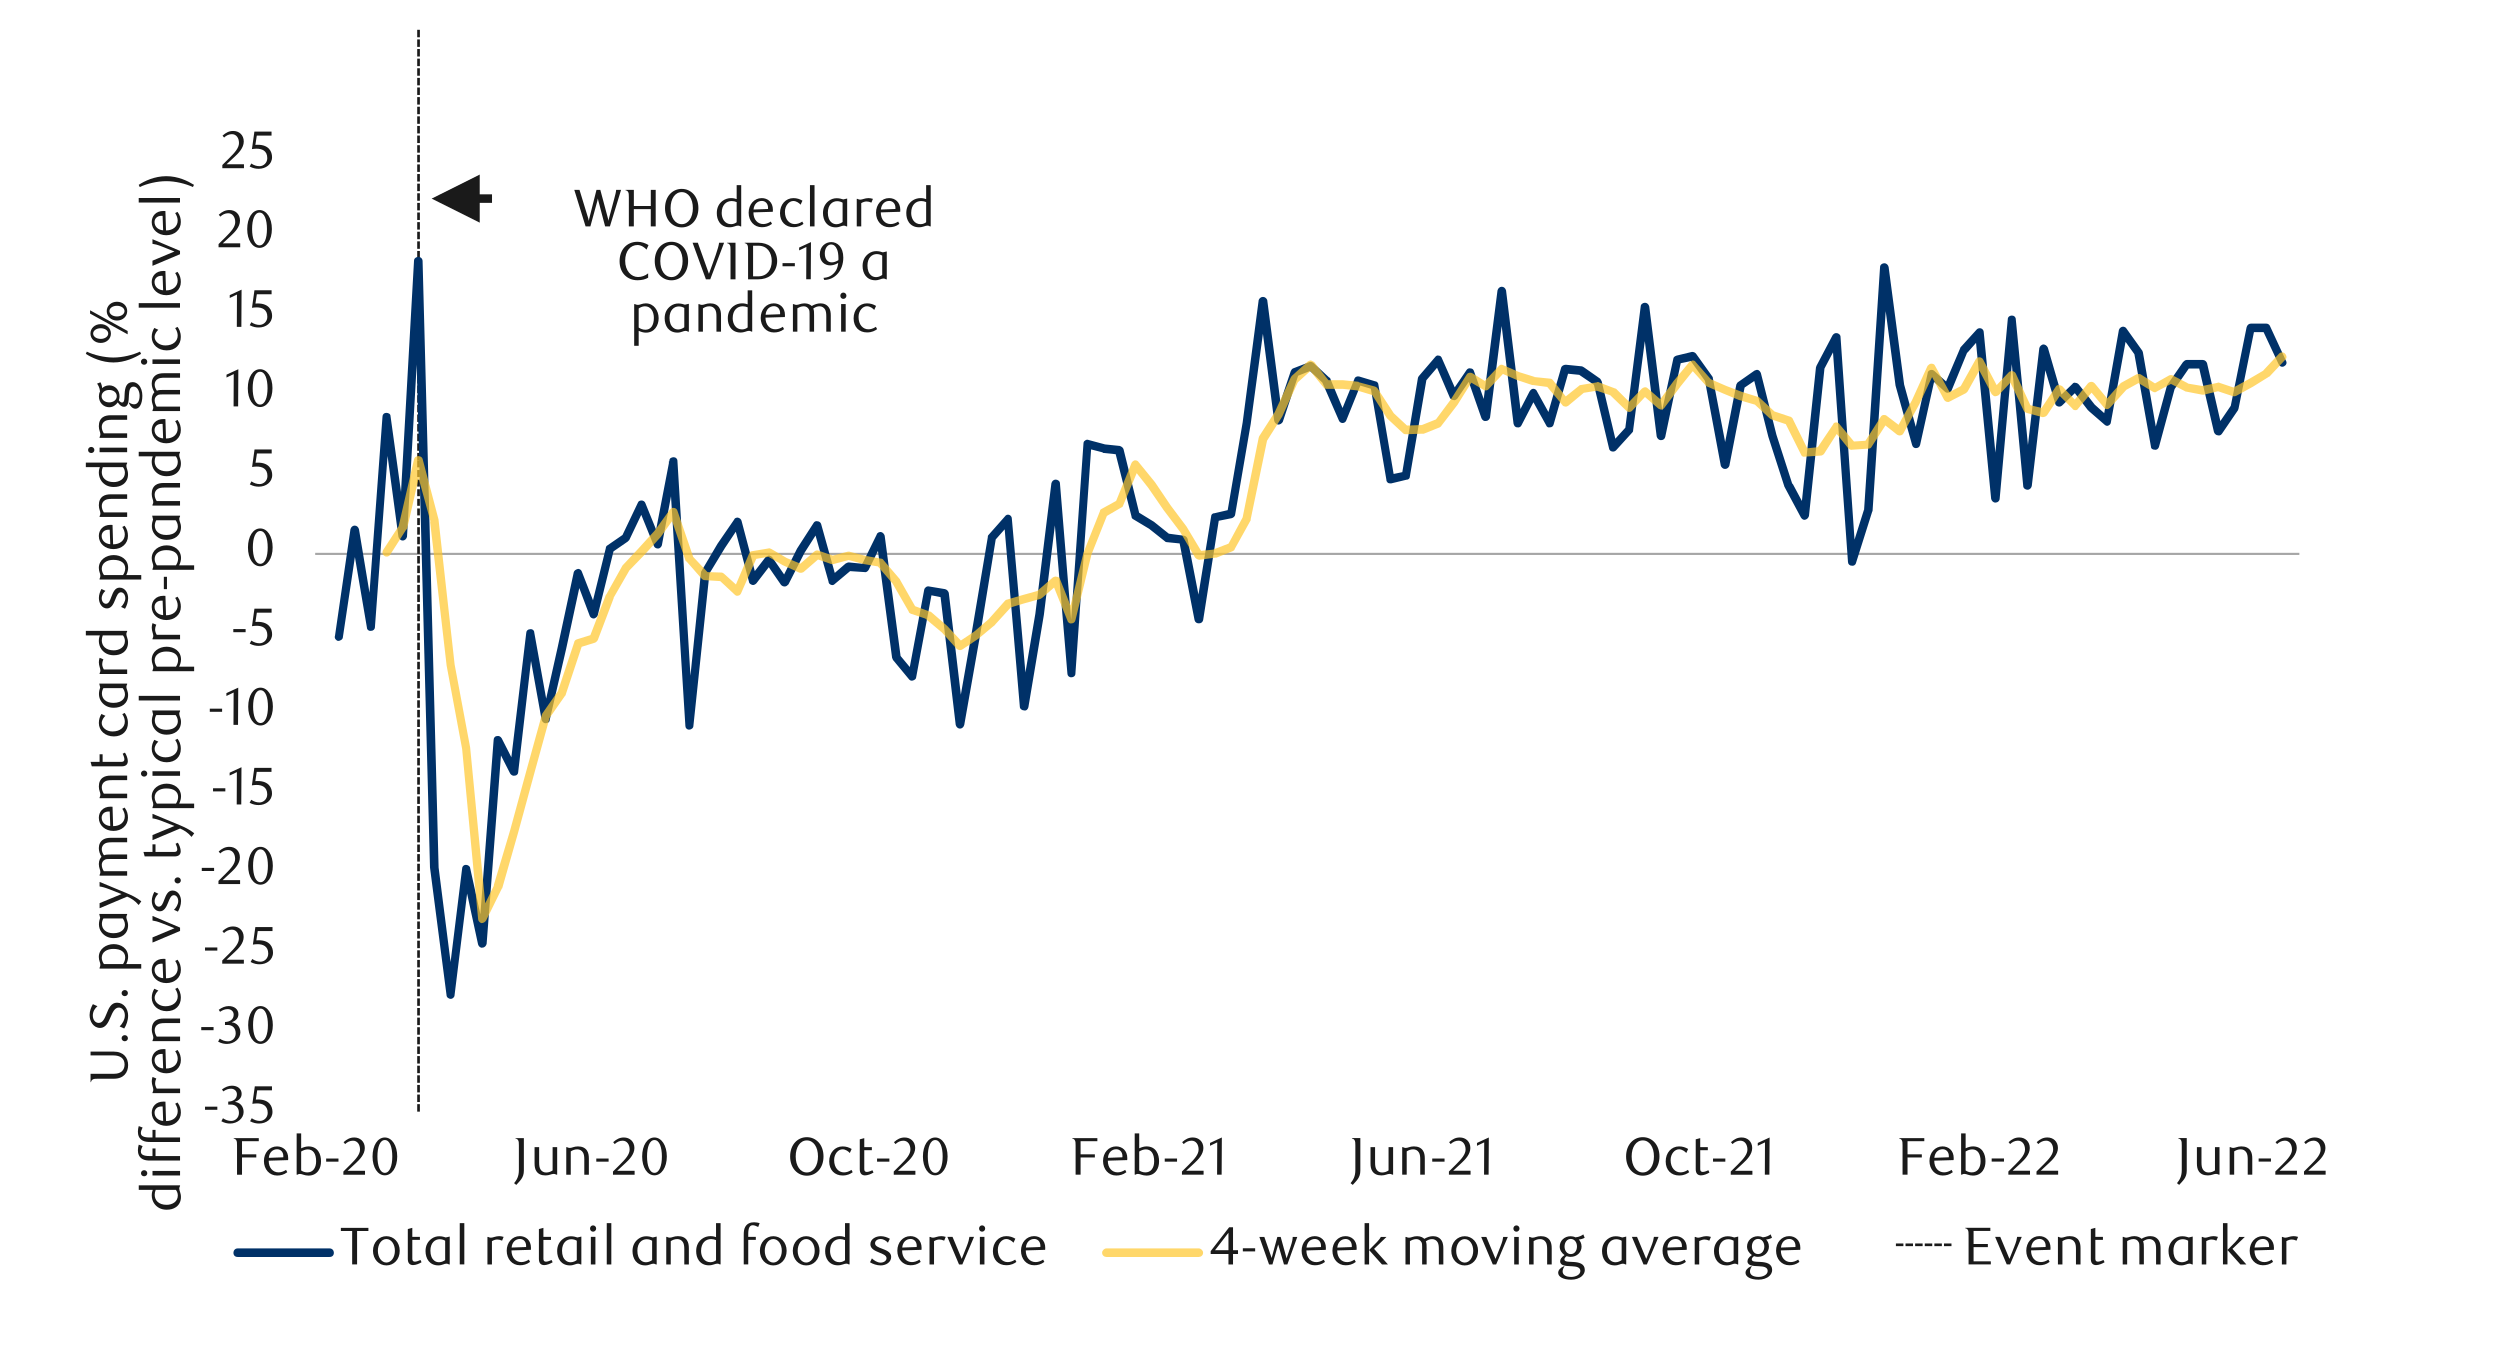 <?xml version="1.0" encoding="UTF-8"?><svg id="a" xmlns="http://www.w3.org/2000/svg" viewBox="0 0 1460 790"><rect x="184.06" y="322.85" width="1158.77" height="1.25" style="fill:#a6a6a6;"/><rect x="243.65" y="17.4" width="1.56" height="4.37" style="fill:#1a1a1a;"/><rect x="243.65" y="23.01" width="1.56" height="4.37" style="fill:#1a1a1a;"/><rect x="243.65" y="28.63" width="1.56" height="4.37" style="fill:#1a1a1a;"/><rect x="243.65" y="34.25" width="1.56" height="4.37" style="fill:#1a1a1a;"/><rect x="243.65" y="39.86" width="1.56" height="4.37" style="fill:#1a1a1a;"/><rect x="243.65" y="45.48" width="1.56" height="4.37" style="fill:#1a1a1a;"/><rect x="243.65" y="51.09" width="1.56" height="4.37" style="fill:#1a1a1a;"/><rect x="243.65" y="56.71" width="1.56" height="4.37" style="fill:#1a1a1a;"/><rect x="243.65" y="62.33" width="1.56" height="4.37" style="fill:#1a1a1a;"/><rect x="243.65" y="67.94" width="1.56" height="4.37" style="fill:#1a1a1a;"/><rect x="243.65" y="73.56" width="1.56" height="4.37" style="fill:#1a1a1a;"/><rect x="243.65" y="79.17" width="1.56" height="4.37" style="fill:#1a1a1a;"/><rect x="243.65" y="84.79" width="1.56" height="4.37" style="fill:#1a1a1a;"/><rect x="243.65" y="90.41" width="1.56" height="4.37" style="fill:#1a1a1a;"/><rect x="243.65" y="96.02" width="1.56" height="4.37" style="fill:#1a1a1a;"/><rect x="243.65" y="101.64" width="1.56" height="4.37" style="fill:#1a1a1a;"/><rect x="243.65" y="107.25" width="1.56" height="4.37" style="fill:#1a1a1a;"/><rect x="243.65" y="112.87" width="1.56" height="4.37" style="fill:#1a1a1a;"/><rect x="243.65" y="118.49" width="1.56" height="4.37" style="fill:#1a1a1a;"/><rect x="243.65" y="124.1" width="1.56" height="4.37" style="fill:#1a1a1a;"/><rect x="243.65" y="129.72" width="1.56" height="4.37" style="fill:#1a1a1a;"/><rect x="243.65" y="135.33" width="1.56" height="4.37" style="fill:#1a1a1a;"/><rect x="243.65" y="140.95" width="1.56" height="4.37" style="fill:#1a1a1a;"/><rect x="243.65" y="146.57" width="1.56" height="4.37" style="fill:#1a1a1a;"/><rect x="243.65" y="152.18" width="1.56" height="4.37" style="fill:#1a1a1a;"/><rect x="243.65" y="157.8" width="1.56" height="4.37" style="fill:#1a1a1a;"/><rect x="243.65" y="163.41" width="1.56" height="4.37" style="fill:#1a1a1a;"/><rect x="243.65" y="169.03" width="1.56" height="4.37" style="fill:#1a1a1a;"/><rect x="243.65" y="174.65" width="1.56" height="4.37" style="fill:#1a1a1a;"/><rect x="243.65" y="180.26" width="1.56" height="4.37" style="fill:#1a1a1a;"/><rect x="243.65" y="185.88" width="1.56" height="4.37" style="fill:#1a1a1a;"/><rect x="243.65" y="191.49" width="1.56" height="4.37" style="fill:#1a1a1a;"/><rect x="243.65" y="197.11" width="1.56" height="4.37" style="fill:#1a1a1a;"/><rect x="243.65" y="202.73" width="1.56" height="4.37" style="fill:#1a1a1a;"/><rect x="243.65" y="208.34" width="1.56" height="4.37" style="fill:#1a1a1a;"/><rect x="243.65" y="213.96" width="1.56" height="4.37" style="fill:#1a1a1a;"/><rect x="243.65" y="219.57" width="1.56" height="4.37" style="fill:#1a1a1a;"/><rect x="243.65" y="225.19" width="1.56" height="4.37" style="fill:#1a1a1a;"/><rect x="243.65" y="230.81" width="1.56" height="4.37" style="fill:#1a1a1a;"/><rect x="243.65" y="236.42" width="1.56" height="4.37" style="fill:#1a1a1a;"/><rect x="243.65" y="242.04" width="1.56" height="4.37" style="fill:#1a1a1a;"/><rect x="243.65" y="247.65" width="1.56" height="4.37" style="fill:#1a1a1a;"/><rect x="243.65" y="253.27" width="1.56" height="4.37" style="fill:#1a1a1a;"/><rect x="243.65" y="258.89" width="1.56" height="4.37" style="fill:#1a1a1a;"/><rect x="243.65" y="264.5" width="1.56" height="4.37" style="fill:#1a1a1a;"/><rect x="243.65" y="644.83" width="1.56" height="4.37" style="fill:#1a1a1a;"/><rect x="243.65" y="639.21" width="1.56" height="4.37" style="fill:#1a1a1a;"/><rect x="243.65" y="633.6" width="1.56" height="4.37" style="fill:#1a1a1a;"/><rect x="243.65" y="627.98" width="1.56" height="4.37" style="fill:#1a1a1a;"/><rect x="243.65" y="622.37" width="1.56" height="4.37" style="fill:#1a1a1a;"/><rect x="243.65" y="616.75" width="1.56" height="4.37" style="fill:#1a1a1a;"/><rect x="1107.21" y="726.19" width="4.37" height="1.56" style="fill:#1a1a1a;"/><rect x="1112.82" y="726.19" width="4.37" height="1.56" style="fill:#1a1a1a;"/><rect x="1118.44" y="726.19" width="4.37" height="1.56" style="fill:#1a1a1a;"/><rect x="1124.06" y="726.19" width="4.37" height="1.56" style="fill:#1a1a1a;"/><rect x="1129.67" y="726.19" width="4.37" height="1.56" style="fill:#1a1a1a;"/><rect x="1135.29" y="726.19" width="4.37" height="1.56" style="fill:#1a1a1a;"/><rect x="243.65" y="611.13" width="1.56" height="4.37" style="fill:#1a1a1a;"/><rect x="243.65" y="605.52" width="1.56" height="4.37" style="fill:#1a1a1a;"/><rect x="243.65" y="599.9" width="1.56" height="4.37" style="fill:#1a1a1a;"/><rect x="243.65" y="594.29" width="1.56" height="4.37" style="fill:#1a1a1a;"/><rect x="243.65" y="588.67" width="1.56" height="4.37" style="fill:#1a1a1a;"/><rect x="243.65" y="583.05" width="1.56" height="4.37" style="fill:#1a1a1a;"/><rect x="243.65" y="577.44" width="1.56" height="4.37" style="fill:#1a1a1a;"/><rect x="243.65" y="571.82" width="1.56" height="4.37" style="fill:#1a1a1a;"/><rect x="243.65" y="566.21" width="1.56" height="4.37" style="fill:#1a1a1a;"/><rect x="243.65" y="560.59" width="1.56" height="4.37" style="fill:#1a1a1a;"/><rect x="243.65" y="554.97" width="1.56" height="4.37" style="fill:#1a1a1a;"/><rect x="243.65" y="549.36" width="1.56" height="4.37" style="fill:#1a1a1a;"/><rect x="243.65" y="543.74" width="1.56" height="4.37" style="fill:#1a1a1a;"/><rect x="243.65" y="538.13" width="1.56" height="4.37" style="fill:#1a1a1a;"/><rect x="243.65" y="532.51" width="1.56" height="4.37" style="fill:#1a1a1a;"/><rect x="243.65" y="526.89" width="1.56" height="4.37" style="fill:#1a1a1a;"/><rect x="243.65" y="521.28" width="1.56" height="4.37" style="fill:#1a1a1a;"/><rect x="243.65" y="515.66" width="1.56" height="4.37" style="fill:#1a1a1a;"/><rect x="243.65" y="510.05" width="1.56" height="4.37" style="fill:#1a1a1a;"/><rect x="243.65" y="504.43" width="1.56" height="4.37" style="fill:#1a1a1a;"/><rect x="243.65" y="498.81" width="1.56" height="4.37" style="fill:#1a1a1a;"/><rect x="243.65" y="493.2" width="1.56" height="4.37" style="fill:#1a1a1a;"/><rect x="243.65" y="487.58" width="1.56" height="4.37" style="fill:#1a1a1a;"/><rect x="243.65" y="481.97" width="1.56" height="4.37" style="fill:#1a1a1a;"/><rect x="243.65" y="476.35" width="1.56" height="4.37" style="fill:#1a1a1a;"/><rect x="243.65" y="470.73" width="1.56" height="4.37" style="fill:#1a1a1a;"/><rect x="243.65" y="465.12" width="1.56" height="4.37" style="fill:#1a1a1a;"/><rect x="243.65" y="459.5" width="1.56" height="4.37" style="fill:#1a1a1a;"/><rect x="243.65" y="453.89" width="1.56" height="4.37" style="fill:#1a1a1a;"/><rect x="243.65" y="448.27" width="1.56" height="4.37" style="fill:#1a1a1a;"/><rect x="243.65" y="442.65" width="1.56" height="4.37" style="fill:#1a1a1a;"/><rect x="243.65" y="437.04" width="1.56" height="4.37" style="fill:#1a1a1a;"/><rect x="243.65" y="431.42" width="1.56" height="4.37" style="fill:#1a1a1a;"/><rect x="243.65" y="425.81" width="1.56" height="4.37" style="fill:#1a1a1a;"/><rect x="243.65" y="420.19" width="1.56" height="4.37" style="fill:#1a1a1a;"/><rect x="243.65" y="414.57" width="1.56" height="4.37" style="fill:#1a1a1a;"/><rect x="243.65" y="408.96" width="1.56" height="4.37" style="fill:#1a1a1a;"/><rect x="243.65" y="403.34" width="1.56" height="4.37" style="fill:#1a1a1a;"/><rect x="243.65" y="397.73" width="1.56" height="4.37" style="fill:#1a1a1a;"/><rect x="243.65" y="392.11" width="1.56" height="4.37" style="fill:#1a1a1a;"/><rect x="243.65" y="386.49" width="1.56" height="4.37" style="fill:#1a1a1a;"/><rect x="243.65" y="380.88" width="1.56" height="4.37" style="fill:#1a1a1a;"/><rect x="243.65" y="375.26" width="1.56" height="4.37" style="fill:#1a1a1a;"/><rect x="243.65" y="369.65" width="1.56" height="4.37" style="fill:#1a1a1a;"/><rect x="243.65" y="364.03" width="1.56" height="4.37" style="fill:#1a1a1a;"/><rect x="243.65" y="358.41" width="1.56" height="4.37" style="fill:#1a1a1a;"/><rect x="243.65" y="352.8" width="1.56" height="4.37" style="fill:#1a1a1a;"/><rect x="243.65" y="347.18" width="1.56" height="4.37" style="fill:#1a1a1a;"/><rect x="243.65" y="341.57" width="1.56" height="4.37" style="fill:#1a1a1a;"/><rect x="243.65" y="335.95" width="1.56" height="4.37" style="fill:#1a1a1a;"/><rect x="243.65" y="330.33" width="1.56" height="4.37" style="fill:#1a1a1a;"/><rect x="243.65" y="324.72" width="1.56" height="4.37" style="fill:#1a1a1a;"/><rect x="243.65" y="319.1" width="1.56" height="4.37" style="fill:#1a1a1a;"/><rect x="243.65" y="313.49" width="1.56" height="4.37" style="fill:#1a1a1a;"/><rect x="243.65" y="307.87" width="1.56" height="4.37" style="fill:#1a1a1a;"/><rect x="243.65" y="302.57" width="1.56" height="4.06" style="fill:#1a1a1a;"/><rect x="243.65" y="296.95" width="1.56" height="4.06" style="fill:#1a1a1a;"/><rect x="243.65" y="291.33" width="1.56" height="4.06" style="fill:#1a1a1a;"/><rect x="243.65" y="285.72" width="1.56" height="4.06" style="fill:#1a1a1a;"/><rect x="243.65" y="280.1" width="1.56" height="4.06" style="fill:#1a1a1a;"/><rect x="243.65" y="274.49" width="1.56" height="4.06" style="fill:#1a1a1a;"/><rect x="243.65" y="268.87" width="1.56" height="4.06" style="fill:#1a1a1a;"/><path d="M195.6,371.52l9.05-62.4c.31-1.25,1.25-2.18,2.5-2.18s2.18,.94,2.5,2.18l9.36,56.47-4.68,.31,9.05-122.62c0-1.25,.94-2.18,2.18-2.18s2.5,.62,2.5,1.87l9.67,69.89-4.99,.31,9.05-160.99c0-1.25,1.25-2.18,2.5-2.18s2.5,.94,2.5,2.5l9.36,354.12,9.36,73.94h-4.68l9.05-73.32c0-1.25,.94-2.18,2.18-2.18s2.5,.94,2.5,1.87l9.67,43.68-4.99,.31,9.05-118.87c0-1.25,.94-2.18,1.87-2.18,1.25-.31,2.18,.31,2.81,1.25l9.36,18.41-4.68,.94,9.67-80.81c0-1.25,.94-2.18,2.18-2.18,1.25-.31,2.5,.62,2.5,1.87l9.05,50.23h-4.68l9.36-41.81,9.36-43.68c.31-.94,1.25-1.56,2.5-1.87,.94,0,1.87,.62,2.18,1.56l9.36,24.02-4.68,.31,9.36-38.06c0-.62,.31-1.25,.94-1.56l9.05-6.24-.62,.94,9.36-19.66c.31-.94,1.25-1.25,2.18-1.25s1.87,.62,2.18,1.56l9.36,23.09-4.68,.62,9.36-48.67c0-1.25,1.25-1.87,2.5-1.87s2.18,.94,2.18,2.18l9.36,154.44-4.68-.31,9.05-88.92c0-.31,0-.62,.31-.94l9.36-15.91,9.67-14.04c.31-.94,1.25-1.25,2.18-1.25,1.25,.31,1.87,.94,2.18,1.87l9.05,34.32-4.37-.94,9.36-12.17c.62-.31,1.25-.94,2.18-.94,.62,.31,1.56,.62,1.87,1.25l9.05,13.1-4.06,.31,9.36-18.72,9.67-14.98c.31-.62,1.25-1.25,2.18-.94,.94,0,1.87,.62,2.18,1.56l9.05,32.45-4.06-1.25,9.36-8.11c.62-.31,1.25-.62,1.87-.62l9.36,.94-2.18,1.25,9.05-18.41c.31-1.25,1.56-1.56,2.5-1.56,1.25,.31,1.87,1.25,2.18,2.18l9.36,70.82-.62-1.25,9.05,10.92-4.06,1.25,9.36-50.23c.31-1.25,1.56-2.18,2.81-1.87l9.36,1.56c1.25,.31,1.87,1.25,2.18,2.18l9.05,76.44h-4.99l9.36-53.35,9.36-55.54c0-.31,0-.94,.31-1.25l9.67-10.92c.62-.94,1.56-1.25,2.5-.94,.94,.31,1.56,1.25,1.56,2.18l9.67,109.51-4.99-.31,9.05-53.66,9.36-76.13c.31-1.25,1.25-2.18,2.5-2.18s2.5,.94,2.5,2.18l9.05,110.45h-4.68l9.36-133.54c0-.94,.31-1.56,.94-1.87,.62-.62,1.56-.62,2.18-.31l9.36,2.5h-.31l9.05,.94c.94,.31,1.87,.94,2.18,1.87l9.36,38.06-1.25-1.56,9.67,5.93,9.36,7.49-1.25-.62,9.36,1.25c.94,0,1.87,.94,2.18,1.87l9.05,46.49h-4.99l9.67-59.59c0-.94,.62-1.87,1.87-1.87l9.36-2.18-1.87,2.18,9.05-53.04,9.36-71.45c.31-.94,1.25-1.87,2.5-1.87s2.18,.94,2.5,1.87l9.05,69.89-4.68-.62,9.36-27.77c.31-.62,.62-1.25,1.25-1.56l9.67-3.74c.62-.31,1.87,0,2.5,.62l9.05,8.42c.31,0,.62,.31,.62,.62l9.36,22.46h-4.37l9.05-22.15c.31-1.25,1.56-1.87,2.81-1.56l9.36,2.81c.94,0,1.87,.94,1.87,1.87l9.36,54.91-2.81-2.18,9.05-1.87-1.87,1.87,9.36-56.47c0-.31,.31-.94,.62-1.25l9.36-10.92c.62-.94,1.56-1.25,2.18-.94,.94,0,1.56,.62,1.87,1.56l9.36,21.22-4.37-.62,9.36-13.73c.62-.94,1.56-1.25,2.5-.94,.94,0,1.56,.62,1.87,1.56l9.05,25.9-4.68,.62,9.36-73.63c.31-1.25,1.25-2.18,2.5-2.18s2.18,.94,2.5,2.18l9.36,77.06-4.68-.62,9.05-17.47c.62-.94,1.25-1.56,2.18-1.56s1.87,.62,2.18,1.56l9.67,17.47-4.68,.31,9.05-31.51c.31-1.25,1.56-1.87,2.81-1.87l9.36,.94c.31,0,.62,.31,1.25,.62l9.36,6.55c.31,.31,.62,.94,.94,1.56l9.05,38.06-4.06-1.25,9.36-10.3-.62,1.25,9.05-71.45c0-1.25,1.25-2.18,2.5-2.18s2.18,.94,2.5,2.18l9.36,75.19h-4.99l9.67-44.62c0-.94,.94-1.56,1.87-1.87l9.05-2.18c.94,0,1.87,.31,2.5,1.25l9.36,13.1c.31,.31,.31,.62,.31,.94l9.67,50.23h-4.99l9.05-46.49c.31-.62,.62-1.25,1.25-1.56l9.36-6.55c.62-.31,1.56-.62,2.18-.31,.62,.31,1.25,.94,1.56,1.87l9.05,35.88,9.36,29.02v-.62l9.36,17.47-4.68,.94,9.05-86.11c0-.31,.31-.62,.31-.94l9.36-17.78c.62-.94,1.56-1.56,2.81-1.25,.94,.31,1.87,.94,1.87,2.18l9.05,131.04-4.68-.62,9.36-29.64v.62l9.36-142.27c0-1.25,1.25-2.18,2.5-2.18s2.18,.94,2.5,2.18l9.05,68.64,9.36,34.01-4.68,.31,9.05-40.87c0-.94,.62-1.56,1.56-1.87,.94-.31,1.87,0,2.5,.62l9.36,8.42-4.06,.94,9.67-22.78q0-.31,.31-.62l9.05-9.98c.62-.94,1.87-1.25,2.81-.94,.94,.31,1.56,1.25,1.56,2.18l9.36,96.72h-4.99l9.67-104.21c0-1.25,.94-2.18,2.5-2.18,1.25,0,2.18,.94,2.18,2.18l9.36,96.72h-4.99l9.36-79.87c.31-1.25,1.25-1.87,2.18-2.18,1.25,0,2.18,.62,2.81,1.87l9.05,31.2-4.06-.94,9.36-9.05c.31-.62,1.25-.94,1.87-.62,.62,0,1.25,.31,1.87,.94l9.36,11.86-.31-.31,9.05,8.11-4.06,1.56,9.36-53.04c.31-.94,.94-1.56,1.87-1.87s2.18,.31,2.5,.94l9.36,13.1c0,.31,.31,.62,.31,.94l9.36,53.98-4.68-.31,9.36-34.32c0-.31,.31-.31,.31-.62l9.05-13.1c.62-.62,1.25-1.25,2.18-1.25h9.36c1.25,0,2.18,.94,2.5,1.87l9.05,39.31-4.37-.94,9.36-13.73-.31,.94,9.36-46.49c.31-1.25,1.25-2.18,2.5-2.18h9.05c.94,0,1.87,.62,2.18,1.56l9.36,20.28c.62,1.25,0,2.5-1.25,3.12s-2.5,0-3.12-1.25l-9.36-19.97,2.18,1.25h-9.05l2.18-1.87-9.36,46.49c0,.31-.31,.62-.31,.94l-9.36,13.73c-.62,.94-1.56,1.25-2.5,.94-.94,0-1.87-.94-2.18-1.87l-9.05-39,2.5,1.87h-9.36l1.87-.94-9.05,13.1,.31-.94-9.36,34.63c-.31,.94-1.25,1.87-2.5,1.56-1.25,0-2.18-.62-2.18-1.87l-9.67-53.98,.62,.94-9.36-13.1,4.68-.94-9.67,53.04c0,.62-.62,1.56-1.56,1.87-.62,.31-1.56,0-2.18-.62l-9.36-8.11s0-.31-.31-.31l-9.36-12.17,3.74,.31-9.36,9.05c-.62,.62-1.56,.94-2.5,.62-.94-.31-1.56-.94-1.56-1.56l-9.36-31.51,4.99-.31-9.36,79.87c-.31,1.25-1.25,2.18-2.5,2.18s-2.5-.94-2.5-2.18l-9.05-96.72h4.68l-9.36,103.9c0,1.56-1.25,2.5-2.5,2.5s-2.18-.94-2.5-2.18l-9.36-96.72,4.37,1.25-9.05,10.3,.31-.94-9.36,22.78c-.31,.62-.94,1.25-1.87,1.25-.62,.31-1.56,0-2.18-.62l-9.36-8.42,4.06-1.25-9.05,40.87c-.31,1.25-1.25,1.87-2.5,1.87-.94,0-1.87-.62-2.18-1.87l-9.67-34.63-9.05-68.64,4.99-.31-9.36,142.27q-.31,.31-.31,.62l-9.36,29.64c-.31,1.25-1.56,1.87-2.5,1.56-1.25,0-2.18-.94-2.18-2.18l-9.36-131.04,4.68,.94-9.36,17.78,.31-.62-9.05,86.11c-.31,.94-.94,1.87-2.18,2.18-.94,.31-1.87-.31-2.5-1.25l-9.36-17.47c0-.31-.31-.31-.31-.62l-9.36-29.02-9.05-35.88,3.74,1.25-9.67,6.55,1.25-1.56-9.05,46.49c-.31,.94-1.25,1.87-2.5,1.87s-2.18-.94-2.5-1.87l-9.36-50.23,.31,.94-9.36-13.1,2.5,.94-9.05,1.87,1.87-1.87-9.36,44.62c-.31,1.25-1.25,1.87-2.5,1.87s-2.18-.94-2.5-2.18l-9.36-75.19h4.99l-9.36,71.45c0,.62,0,.94-.62,1.56l-9.36,10.3c-.62,.62-1.56,.94-2.5,.62-.62,0-1.56-.94-1.56-1.56l-9.05-38.06,.94,1.25-9.67-6.55,1.25,.31-9.36-.94,2.5-1.87-9.05,31.82c-.31,.94-.94,1.56-2.18,1.56-.94,.31-1.87-.31-2.18-1.25l-9.67-17.47h4.37l-9.05,17.47c-.31,.94-1.56,1.56-2.5,1.25-1.25,0-1.87-.94-2.18-2.18l-9.36-77.06h4.99l-9.36,73.63c-.31,.94-1.25,1.87-2.18,1.87-1.25,.31-2.18-.31-2.81-1.56l-9.05-25.9,4.37,.62-9.36,13.73c-.62,.62-1.56,1.25-2.18,.94-.94,0-1.87-.62-2.18-1.25l-9.05-21.22,4.06,.62-9.36,10.92,.62-.94-9.67,56.47c0,.94-.62,1.87-1.87,1.87l-9.05,2.18c-.62,0-1.25,0-1.87-.31-.62-.62-.94-.94-.94-1.87l-9.36-54.91,1.56,2.18-9.36-2.81,2.81-1.56-9.05,22.46c-.31,.94-1.25,1.56-2.18,1.56s-1.87-.62-2.18-1.56l-9.67-22.15,.62,.62-9.05-8.42,2.5,.62-9.36,3.74,1.56-1.56-9.36,28.08c-.62,.94-1.56,1.56-2.81,1.56-.94-.31-1.87-.94-2.18-2.18l-9.05-69.89,4.99,.31-9.67,71.45-9.05,52.73c0,.94-.94,1.87-1.87,2.18l-9.36,1.87,1.87-1.87-9.36,59.59c-.31,1.25-1.25,1.87-2.5,1.87s-2.18-.62-2.5-1.87l-9.05-46.49,2.18,1.87-9.36-.94c-.62,0-.94-.31-1.25-.62l-9.05-7.18-9.36-5.62c-.62-.31-.94-.94-.94-1.56l-9.67-38.06,2.18,1.87-9.05-.94s-.31,0-.31-.31l-9.67-2.5,3.12-2.18-9.36,133.85c0,1.25-.94,2.18-2.5,2.18-1.25,0-2.18-.94-2.18-2.18l-9.36-110.76,4.99,.31-9.36,76.13-9.05,53.98c-.31,1.25-1.25,2.18-2.5,1.87-1.25,0-2.5-.94-2.5-2.18l-9.36-109.51,4.37,1.56-9.67,10.92,.62-.94-9.05,55.54-9.36,53.04c-.31,1.25-1.25,2.18-2.5,2.18s-2.18-.94-2.5-2.18l-9.05-76.44,1.87,2.18-9.36-1.87,2.81-1.87-9.36,50.23c0,.94-.94,1.56-1.87,1.87-.94,.31-1.87,0-2.5-.94l-9.05-10.92c-.31-.31-.31-.94-.62-1.25l-9.36-70.82,4.68,.94-9.05,18.41c-.62,.94-1.56,1.56-2.5,1.25l-9.36-.62,1.87-.62-9.67,8.11c-.62,.62-1.25,.94-2.18,.62-.94-.31-1.56-.94-1.56-1.87l-9.05-32.14,4.37,.62-9.36,14.66-9.36,18.41c-.62,.62-1.25,1.25-2.18,1.25s-1.56-.31-2.18-.94l-9.05-13.1h4.06l-9.36,12.17c-.62,.62-1.56,1.25-2.5,.94-.94-.31-1.87-.94-1.87-1.87l-9.05-34.32,4.37,.62-9.36,14.04-9.67,15.91,.62-.94-9.36,88.92c0,1.25-1.25,2.18-2.5,2.18s-2.18-.94-2.18-2.18l-9.67-154.44,4.99,.31-9.05,48.67c-.31,.94-1.25,1.87-2.18,1.87-1.25,0-2.18-.62-2.5-1.56l-9.36-23.09h4.37l-9.36,19.66-.94,.94-9.05,6.24,.94-1.25-9.36,38.06c-.31,.94-1.25,1.56-2.18,1.87-1.25,0-2.18-.62-2.5-1.56l-9.05-24.02,4.68-.31-9.36,43.37-9.67,41.81c0,1.25-1.25,1.87-2.5,1.87-.94,0-1.87-.94-2.18-1.87l-9.05-50.23,4.68-.31-9.36,81.12c0,.94-.94,1.87-1.87,1.87-1.25,.31-2.18-.31-2.81-1.25l-9.36-18.41,4.68-.94-9.05,118.87c-.31,1.25-1.25,2.18-2.5,2.18-.94,.31-2.18-.62-2.5-1.87l-9.36-43.37,4.68-.31-9.05,73.32c0,1.25-1.25,2.18-2.18,2.18-1.25,0-2.5-.94-2.5-2.18l-9.67-74.57-9.36-354.12h4.99l-9.05,160.99c-.31,1.25-1.25,2.18-2.5,2.18s-2.18-.94-2.5-2.18l-9.36-69.58,4.68-.31-9.05,122.62c0,1.25-.94,2.18-2.18,2.18-1.25,.31-2.5-.62-2.5-1.87l-9.67-56.78h4.99l-9.36,62.4c0,1.25-1.56,2.18-2.81,2.18-1.25-.31-2.18-1.56-1.87-2.81Z" style="fill:#003168;"/><path d="M223.68,321.29l9.36-14.35-.31,.62,9.05-39.31c.31-1.25,1.25-1.87,2.5-1.87s2.18,.62,2.5,1.56l9.36,35.57v.31l9.36,84.24,9.05,48.36,9.67,99.84-4.68-.94,9.05-18.41-.31,.31,9.67-32.45,9.36-34.32,9.05-32.76c0-.31,.31-.62,.31-.94l9.36-13.42-.31,.62,9.67-29.02c0-.62,.62-1.25,1.56-1.56l9.05-2.81-1.56,1.25,9.36-24.34q0-.31,.31-.31l9.05-16.22c0-.31,.31-.31,.31-.62l9.36-9.98,9.36-10.3,9.05-12.48c.62-.62,1.56-1.25,2.18-.94,.94,0,1.87,.62,2.18,1.56l9.36,27.46-.62-.94,9.36,9.98-1.87-.62,9.36,.31c.62,0,1.25,.31,1.56,.62l9.67,8.74-4.06,.94,9.05-21.22c.31-.94,.94-1.56,1.87-1.56l9.36-1.56c.62-.31,1.25,0,1.87,.31l9.05,5.3,9.05,3.74-2.5,.62,9.36-8.11c.62-.62,1.56-.94,2.5-.62l9.05,3.12h-1.56l9.67-2.5h.94l9.67,2.5,8.74,1.56c.62,0,1.25,.31,1.56,.94l9.36,10.92q.31,.31,.31,.62l9.05,15.91-1.25-.94,9.36,3.43c.31,0,.62,0,.94,.31l9.36,8.11,9.36,9.98-3.12-.31,9.36-6.24,8.74-7.49-.31,.31,9.67-10.92c.31-.31,.62-.62,.94-.62l9.67-2.81,9.05-2.5-.94,.31,9.36-8.11c.62-.31,1.56-.62,2.18-.31,.94,0,1.56,.62,1.87,1.25l9.05,22.78-4.68,.31,9.36-38.38,9.67-24.34c0-.62,.31-.94,.94-1.25l9.05-4.99-.94,1.25,9.36-23.09c.31-.62,.94-1.25,1.87-1.56,.94,0,1.87,.31,2.18,.94l9.67,11.86,9.05,13.42,9.36,12.48,9.36,15.6-2.5-1.25,9.36-.94h-.62l9.67-3.74-1.25,1.25,9.05-16.85-.31,.62,9.36-46.49c0-.31,.31-.62,.31-.94l9.05-14.04,9.36-20.28c.31-.31,.31-.62,.62-.94l9.36-8.42c.62-.31,1.25-.62,1.87-.62,.62,.31,1.25,.62,1.87,.94l9.05,11.54-1.87-.94h9.36l9.36,.94c0,.31,.31,.31,.31,.31l9.36,2.5c.62,.31,1.25,.62,1.56,1.25l9.36,14.35-.31-.31,9.05,8.42-1.87-.94,9.67-.31-.94,.31,9.36-3.74-.94,.94,9.05-12.17,9.36-14.66c.62-1.25,2.18-1.56,3.43-.94l9.05,5.62-3.12,.31,9.36-9.98c.62-.94,1.87-1.25,2.81-.62l9.36,4.06,9.05,2.81h-.62l9.36,.94c.94,0,1.25,.31,1.87,.94l9.05,11.54-3.43-.62,9.36-7.49c.31-.31,.62-.62,1.25-.62l9.36-1.56c.31-.31,.94-.31,1.25,0l9.05,3.43c.31,0,.62,.31,.94,.31l9.36,9.36h-3.43l9.05-9.36c.94-.94,2.5-1.25,3.43-.31l9.36,8.11-3.43,.31,9.36-12.79,9.05-10.92c.62-.31,1.25-.62,1.87-.94,.94,0,1.56,.31,1.87,.94l9.36,10.61-.62-.62,9.36,4.06,9.05,3.43,9.05,2.81c.62,0,.94,.31,1.25,.62l9.05,8.42-.94-.62,9.36,3.12c.62,0,1.25,.62,1.56,.94l9.36,19.03-2.5-1.25,9.05-.94-1.87,1.25,9.67-14.35c.31-.94,.94-1.25,1.87-1.25,.62,0,1.56,.31,1.87,.94l9.36,11.23-2.18-.94,9.36-.62-1.87,.94,9.36-14.66c.31-.62,.94-1.25,1.87-1.25,.62,0,1.25,0,1.87,.62l9.05,6.86-3.74,.94,9.36-17.16,9.05-19.97c.62-.62,1.25-1.25,2.18-1.25s1.87,.31,2.18,1.25l9.67,17.47-3.43-.94,9.36-4.99-.94,.94,9.05-16.22c.62-.94,1.25-1.25,2.18-1.25s1.87,.62,2.18,1.25l9.36,17.78-3.74-.31,9.36-9.98c.62-.62,1.25-.62,2.18-.62,.62,0,1.56,.62,1.87,1.25l9.05,19.66-1.56-1.25,9.36,2.18-2.81,1.25,9.36-14.04c.31-.62,.94-.94,1.56-.94,.94,0,1.56,.31,2.18,.62l9.36,9.98h-3.74l9.36-11.54c.62-.62,1.25-.94,2.18-.94,.62,0,1.25,.31,1.87,.94l9.05,10.92h-3.74l9.36-10.61q.31-.31,.62-.62l9.05-4.99c.94-.31,1.87-.31,2.5,0l9.36,5.93h-2.18l9.36-5.3c.62-.31,1.56-.31,2.18,0l9.05,4.68h-.62l9.36,1.56h-.94l9.05-1.87c.62-.31,.94-.31,1.56,0l9.36,3.12h-2.18l9.67-5.3,9.05-5.3-.62,.31,9.36-9.98c.94-.94,2.5-.94,3.43,0,.94,.94,1.25,2.5,.31,3.43l-9.36,9.98c-.31,0-.62,.31-.62,.31l-9.05,5.62-9.67,5.3c-.62,.31-1.25,.31-1.87,.31l-9.36-3.12h1.25l-9.05,2.18h-.94l-9.67-1.87s-.31,0-.62-.31l-9.05-4.68h2.18l-9.36,4.99c-.62,.62-1.56,.62-2.5,0l-9.36-5.62h2.5l-9.05,4.99,.62-.31-9.36,10.3c-.62,.62-1.25,.94-1.87,.94-.94,0-1.56-.31-1.87-.94l-9.05-10.92h3.74l-9.67,11.54c-.31,.62-.94,.94-1.56,.94-.94,0-1.56-.31-1.87-.94l-9.67-9.67,4.06-.31-9.05,13.73c-.62,.94-1.87,1.25-2.81,1.25l-9.36-2.5c-.62-.31-1.25-.62-1.56-1.25l-9.36-19.66,4.06,.62-9.36,9.98c-.62,.31-1.25,.62-2.18,.62-.62,0-1.25-.62-1.87-1.25l-9.36-17.78h4.37l-9.05,16.22c-.31,.31-.62,.62-.94,.94l-9.67,4.99c-.94,.62-2.5,0-3.12-.94l-9.36-17.78h4.37l-9.36,19.97-9.36,17.16c-.31,.62-.94,1.25-1.56,1.25-.94,.31-1.56,0-2.18-.31l-9.05-7.18,3.74-.62-9.67,14.98c-.31,.62-.94,.94-1.87,.94l-9.36,.62c-.94,.31-1.56-.31-2.18-.62l-9.05-11.23,4.06-.31-9.36,14.66c-.62,.62-1.25,.94-1.87,.94l-9.36,.62c-.94,.31-1.87-.31-2.18-1.25l-9.36-18.72,1.25,1.25-9.36-3.12c-.31-.31-.62-.31-.94-.62l-9.05-8.42,.94,.62-9.67-2.81-9.05-3.74-9.36-4.06c-.62,0-.62-.31-.94-.62l-9.36-10.3,3.43-.31-8.74,10.92-9.67,12.79c-.31,.31-.94,.94-1.56,.94s-1.25-.31-1.87-.62l-9.36-8.11,3.12-.31-9.05,9.67c-.94,.94-2.5,.94-3.43,0l-9.36-9.05,.94,.31-9.36-3.12h1.56l-9.67,1.56,1.25-.31-9.36,7.8c-.62,.31-1.25,.62-1.87,.31-.62,0-1.25-.31-1.56-.94l-9.36-11.23,1.87,.94-9.36-1.25h-.62l-9.36-3.12-9.36-4.06,2.81-.62-9.67,10.3c-.62,.62-1.87,.94-2.81,.31l-9.05-5.3,3.12-.94-9.36,14.98-9.36,12.17c0,.31-.62,.62-.94,.94l-9.36,3.74h-.94l-9.36,.31c-.62,0-1.25,0-1.87-.62l-9.05-8.42-.31-.31-9.36-14.66,1.25,1.25-9.36-2.81h.31l-8.74-.94h-9.36c-.94,0-1.56-.31-1.87-.94l-9.36-11.54,3.74,.31-9.36,8.42,.31-.62-9.36,20.59-9.05,14.35,.31-.94-9.67,46.49v.62l-9.36,16.85c0,.62-.62,.94-1.25,1.25l-9.36,3.74h-.62l-9.36,1.25c-.94,0-1.87-.62-2.5-1.25l-8.74-14.98-9.67-12.79-9.05-13.1-9.36-11.86,4.37-.62-9.67,23.09c0,.31-.62,.94-.94,.94l-9.05,5.3,.94-1.25-9.36,23.4-9.36,38.38c-.31,1.25-1.25,1.87-2.18,1.87-.94,.31-2.18-.31-2.5-1.56l-9.05-22.46,3.74,.94-9.36,8.11c-.31,.31-.62,.31-.94,.62l-9.05,2.5-9.36,2.81,1.25-.62-9.67,10.61s0,.31-.31,.31l-9.36,7.8-9.36,6.24c-.94,.62-2.18,.31-3.12-.31l-8.74-9.67-9.67-8.11,.94,.31-9.36-3.12c-.62-.31-1.25-.62-1.25-1.25l-9.36-16.22,.31,.31-9.36-10.92,1.56,.62-9.36-1.56-9.36-2.5h.94l-9.36,2.5h-1.25l-9.05-3.12,2.18-.31-9.36,8.11c-.62,.31-1.56,.62-2.5,.31l-9.67-4.37-9.05-5.3,1.56,.31-9.36,1.56,1.87-1.25-9.36,21.22c-.31,.62-.94,1.25-1.56,1.25-.94,.31-1.56,0-2.18-.62l-9.36-8.74,1.56,.94-9.67-.62c-.62,0-1.25-.31-1.56-.62l-9.05-10.3c-.31,0-.62-.31-.62-.62l-9.36-27.46,4.37,.62-9.36,13.1-9.36,10.3-9.67,9.98,.62-.62-9.36,16.22,.31-.31-9.36,24.65c-.31,.62-.94,1.25-1.56,1.56l-9.05,2.81,1.56-1.56-9.67,29.02c0,.31,0,.62-.31,.62l-9.36,13.42,.31-.62-9.05,32.76-9.36,34.32-9.36,32.76c-.31,0-.31,.31-.31,.31l-9.05,18.41c-.62,.94-1.56,1.56-2.81,1.56-.94-.31-1.87-1.25-1.87-2.18l-9.36-99.53-9.05-48.67-9.67-84.24,.31,.31-9.67-35.26,4.99-.31-9.05,39.62q-.31,.31-.62,.62l-9.36,14.66c-.62,.94-2.18,1.25-3.12,.62-1.25-.62-1.56-2.18-.94-3.43Z" style="fill:#ffc72c; opacity:.7;"/><path d="M543.54,108.1h-2.67v8.18c-.68-.25-1.74-.59-3.29-.59-1.7,0-3.53,.56-4.93,1.61-2.01,1.52-3.38,3.81-3.38,7.1,0,2.17,.46,3.91,1.55,5.49,1.21,1.7,3.19,2.85,5.86,2.85,2.39,0,3.63-.99,4.96-.99,.46,0,.93,.12,1.46,.46h.43v-24.11Zm-2.67,21.67c-.56,.46-1.77,1.15-3.25,1.15-3.78,0-5.49-3.38-5.49-6.54,0-4.77,2.73-6.97,5.86-6.97,.96,0,1.92,.22,2.88,.59v11.78Zm-17.98-7.72l-8.43,.31c.25-3.1,2.26-5.02,4.87-5.02,1.89,0,3.6,1.43,3.6,4.03,0,.22,0,.43-.03,.68Zm2.82,1.64c.03-.31,.06-.81,.06-1.12,0-4.56-3.07-6.88-6.54-6.88-4.37,0-7.63,3.69-7.63,8.52s3.19,8.49,7.69,8.49c2.01,0,3.94-.43,5.95-1.95l-.71-1.36c-1.43,.93-2.94,1.46-4.37,1.46-3.32,0-5.77-2.6-5.77-6.82l11.31-.34Zm-15.93-7.56c-.99-.31-1.83-.43-2.6-.43-2.11,0-3.53,.9-4.8,.9-.5,0-1.02-.12-1.64-.46h-.4v16.09h2.63v-13.61c1.15-.65,2.11-.96,3.16-.96,.84,0,1.74,.22,2.76,.68l.9-2.2Zm-17.7,2.26v11.25c-.56,.46-1.98,1.3-3.56,1.3-1.08,0-2.08-.34-2.82-.96-1.49-1.18-2.23-3.16-2.23-5.8,0-4.56,2.63-6.7,5.46-6.7,1.24,0,2.42,.43,3.16,.9Zm2.67-2.45l-2.29,.53c-.84-.31-2.32-.71-3.81-.71-1.64,0-3.29,.5-4.65,1.55-1.98,1.52-3.38,3.78-3.38,7.1,0,2.2,.59,4.28,1.8,5.83,1.24,1.55,3.16,2.54,5.64,2.54,2.26,0,3.47-1.02,4.74-1.02,.53,0,.99,.15,1.52,.46h.43v-16.27Zm-19.06-7.84h-2.67v24.11h2.67v-24.11Zm-6.45,22.66l-.71-1.36c-1.7,1.15-3.25,1.46-4.4,1.46-3.07,0-5.73-2.57-5.73-7.19,0-3.69,2.45-6.29,4.9-6.29,1.83,0,3.44,1.24,4.25,2.17l1.08-2.36c-1.61-.93-3.19-1.49-5.3-1.49-4.46,0-7.81,3.69-7.81,8.77s3.29,8.21,7.81,8.21c2.98,0,4.68-1.02,5.92-1.92Zm-20.74-8.71l-8.43,.31c.25-3.1,2.26-5.02,4.87-5.02,1.89,0,3.6,1.43,3.6,4.03,0,.22,0,.43-.03,.68Zm2.82,1.64c.03-.31,.06-.81,.06-1.12,0-4.56-3.07-6.88-6.54-6.88-4.37,0-7.63,3.69-7.63,8.52s3.19,8.49,7.69,8.49c2.01,0,3.94-.43,5.95-1.95l-.71-1.36c-1.43,.93-2.94,1.46-4.37,1.46-3.32,0-5.77-2.6-5.77-6.82l11.31-.34Zm-18.44-15.59h-2.67v8.18c-.68-.25-1.74-.59-3.29-.59-1.7,0-3.53,.56-4.93,1.61-2.01,1.52-3.38,3.81-3.38,7.1,0,2.17,.46,3.91,1.55,5.49,1.21,1.7,3.19,2.85,5.86,2.85,2.39,0,3.63-.99,4.96-.99,.46,0,.93,.12,1.46,.46h.43v-24.11Zm-2.67,21.67c-.56,.46-1.77,1.15-3.25,1.15-3.78,0-5.49-3.38-5.49-6.54,0-4.77,2.73-6.97,5.86-6.97,.96,0,1.92,.22,2.88,.59v11.78Zm-25.57-8.21c0,5.49-2.67,9.36-6.51,9.36s-6.51-3.87-6.51-9.36,2.63-9.36,6.51-9.36,6.51,3.84,6.51,9.36Zm3.22,0c0-6.97-4.4-11.25-9.73-11.25s-9.76,4.28-9.76,11.25,4.43,11.25,9.76,11.25,9.73-4.31,9.73-11.25Zm-24.92-10.69h-2.88v9.45h-9.89v-9.45h-4.87v.28c.53,.03,1.12,.37,1.39,.77,.56,.71,.56,1.83,.56,3.22v17.08h2.91v-10.07h9.89v10.07h2.88v-21.36Zm-20.21,0h-2.91c-.06,1.39-.46,2.7-1.27,5.83l-2.94,10.97c-.12,.4-.25,1.02-.28,1.33,0-.31-.12-.9-.25-1.3l-4.49-16.83h-2.23l-4.25,16.83c-.12,.4-.22,.99-.25,1.3-.03-.31-.15-.93-.28-1.33l-5.15-16.8h-3.04l6.6,21.36h2.79l4.12-15.06c.09-.4,.22-.99,.25-1.3,.03,.31,.15,.93,.28,1.33l3.97,15.03h2.79l6.54-21.36Z" style="fill:#1a1a1a;"/><path d="M515.21,149.29v11.25c-.56,.46-1.98,1.3-3.56,1.3-1.08,0-2.08-.34-2.82-.96-1.49-1.18-2.23-3.16-2.23-5.8,0-4.56,2.63-6.7,5.46-6.7,1.24,0,2.42,.43,3.16,.9Zm2.67-2.45l-2.29,.53c-.84-.31-2.32-.71-3.81-.71-1.64,0-3.29,.5-4.65,1.55-1.98,1.52-3.38,3.78-3.38,7.1,0,2.2,.59,4.28,1.8,5.83,1.24,1.55,3.16,2.54,5.64,2.54,2.26,0,3.47-1.02,4.74-1.02,.53,0,.99,.15,1.52,.46h.43v-16.27Zm-28.27,5.11c-1.36,.84-2.7,1.27-3.84,1.27-2.39,0-4.09-1.77-4.09-5.27,0-3.19,1.8-5.18,3.69-5.18,1.39,0,2.6,.84,3.41,2.76,.59,1.27,.84,3.01,.87,5.24,0,.43,0,.74-.03,1.18Zm-8.28,11.53c6.29,0,11.16-5.52,11.16-13.02,0-6.32-3.56-9.08-7.01-9.08s-6.7,2.6-6.7,7.16c0,4.12,2.73,6.45,6.04,6.45,1.43,0,3.13-.46,4.68-1.43-.09,1.33-.53,3.07-1.12,4.09-1.08,1.92-3.16,4.37-7.44,4.62l.37,1.21Zm-7.84-.37l.12-21.73-6.91,3.19v1.67l4.22-2.01-.09,18.88h2.67Zm-9.3-7.62v-1.83h-7.19v1.83h7.19Zm-29.26-13.73v.28c.53,.03,1.12,.37,1.39,.77,.56,.71,.56,1.83,.56,3.22v17.08h6.11c2.63,0,5.27-.74,7.07-2.23,2.39-1.95,3.81-5.08,3.81-8.43s-1.43-6.51-3.81-8.46c-1.8-1.49-4.43-2.23-7.07-2.23h-8.06Zm4.87,1.74h3.01c2.67,0,4.56,.96,5.89,2.57,1.3,1.61,2.01,3.87,2.01,6.39s-.71,4.74-2.01,6.35c-1.33,1.61-3.22,2.57-5.89,2.57h-3.01v-17.88Zm-10.26-1.74h-4.9v.28c.53,.03,1.12,.37,1.43,.77,.56,.71,.56,1.83,.56,3.22v17.08h2.91v-21.36Zm-6.66,0h-2.94c-.19,2.73-3.1,10.45-5.92,18.13l-6.48-18.13h-3.07l7.78,21.36h2.54l8.09-21.36Zm-24.24,10.69c0,5.49-2.67,9.36-6.51,9.36s-6.51-3.87-6.51-9.36,2.63-9.36,6.51-9.36,6.51,3.84,6.51,9.36Zm3.22,0c0-6.97-4.4-11.25-9.73-11.25s-9.76,4.28-9.76,11.25,4.43,11.25,9.76,11.25,9.73-4.31,9.73-11.25Zm-23.12-9.33c-1.83-1.12-4.12-1.92-6.42-1.92-6.45,0-10.48,4.87-10.48,11.31,0,7.07,4.65,11.16,10.45,11.16,2.54,0,4.77-.59,6.23-1.49v-2.54c-1.77,1.46-3.97,2.14-5.89,2.14-4,0-7.53-3.63-7.53-9.48s3.16-9.21,7.22-9.21c2.17,0,4.34,1.55,5.24,2.7l1.18-2.67Z" style="fill:#1a1a1a;"/><path d="M512.23,192.22l-.71-1.36c-1.7,1.15-3.25,1.46-4.4,1.46-3.07,0-5.73-2.57-5.73-7.19,0-3.69,2.45-6.29,4.9-6.29,1.83,0,3.44,1.24,4.25,2.17l1.08-2.36c-1.61-.93-3.19-1.49-5.3-1.49-4.46,0-7.81,3.69-7.81,8.77s3.29,8.21,7.81,8.21c2.98,0,4.68-1.02,5.92-1.92Zm-17.92-19.5c0-1.02-.77-1.86-1.8-1.86s-1.77,.84-1.77,1.86,.77,1.83,1.77,1.83,1.8-.84,1.8-1.83Zm-.43,4.87h-2.67v16.09h2.67v-16.09Zm-8.71,16.09v-9.39c0-1.77-.25-3.29-.93-4.43-1.15-1.92-3.04-2.7-5.08-2.7-1.7,0-3.44,.56-5.11,1.55-.65-.62-2.01-1.55-4.18-1.55-2.29,0-3.38,.9-4.74,.9-.5,0-.93-.12-1.67-.46h-.4v16.09h2.6v-13.61c.9-.56,2.17-1.21,3.75-1.21,1.24,0,2.36,.62,3.01,1.86,.34,.65,.37,1.52,.37,2.6v10.35h2.63v-9.42c0-1.77,0-2.98-.46-4.09,1.18-.84,2.36-1.3,3.66-1.3s2.57,.68,3.25,1.92c.5,.9,.68,2.2,.68,3.97v8.93h2.63Zm-29.63-10.17l-8.43,.31c.25-3.1,2.26-5.02,4.87-5.02,1.89,0,3.6,1.43,3.6,4.03,0,.22,0,.43-.03,.68Zm2.82,1.64c.03-.31,.06-.81,.06-1.12,0-4.56-3.07-6.88-6.54-6.88-4.37,0-7.63,3.69-7.63,8.52s3.19,8.49,7.69,8.49c2.01,0,3.94-.43,5.95-1.95l-.71-1.36c-1.43,.93-2.94,1.46-4.37,1.46-3.32,0-5.77-2.6-5.77-6.82l11.31-.34Zm-19.06-15.59h-2.67v8.18c-.68-.25-1.74-.59-3.29-.59-1.7,0-3.53,.56-4.93,1.61-2.01,1.52-3.38,3.81-3.38,7.1,0,2.17,.46,3.91,1.55,5.49,1.21,1.7,3.19,2.85,5.86,2.85,2.39,0,3.63-.99,4.96-.99,.46,0,.93,.12,1.46,.46h.43v-24.11Zm-2.67,21.67c-.56,.46-1.77,1.15-3.25,1.15-3.78,0-5.49-3.38-5.49-6.54,0-4.77,2.73-6.97,5.86-6.97,.96,0,1.92,.22,2.88,.59v11.78Zm-15.56,2.45v-9.45c0-1.89-.28-3.41-1.12-4.68-1.05-1.55-2.79-2.39-5.27-2.39-2.29,0-3.41,.9-4.77,.9-.5,0-.9-.12-1.64-.46h-.4v16.09h2.63v-13.61c1.08-.68,2.26-1.21,3.81-1.21,1.36,0,2.6,.62,3.32,1.86,.56,.9,.77,2.2,.77,3.97v8.99h2.67Zm-21.45-13.82v11.25c-.56,.46-1.98,1.3-3.56,1.3-1.08,0-2.08-.34-2.82-.96-1.49-1.18-2.23-3.16-2.23-5.8,0-4.56,2.63-6.7,5.46-6.7,1.24,0,2.42,.43,3.16,.9Zm2.67-2.45l-2.29,.53c-.84-.31-2.32-.71-3.81-.71-1.64,0-3.29,.5-4.65,1.55-1.98,1.52-3.38,3.78-3.38,7.1,0,2.2,.59,4.28,1.8,5.83,1.24,1.55,3.16,2.54,5.64,2.54,2.26,0,3.47-1.02,4.74-1.02,.53,0,.99,.15,1.52,.46h.43v-16.27Zm-31.93,.19v24.33h2.63v-8.74c1.39,.65,2.79,1.08,4.22,1.08,4.96,0,7.44-4.18,7.44-8.43,0-2.2-.71-4.37-2.01-6.01-1.24-1.58-3.19-2.67-5.46-2.67s-3.22,.9-4.59,.9c-.5,0-1.08-.12-1.83-.46h-.4Zm2.63,2.57c.59-.46,2.05-1.3,3.66-1.3,3.41,0,5.21,3.1,5.21,6.76,0,4.49-1.86,6.94-4.96,6.94-1.61,0-2.98-.65-3.91-1.27v-11.13Z" style="fill:#1a1a1a;"/><path d="M158.82,634.41h-10.01l-1.43,10.23c.77-.12,1.74-.25,2.7-.25,3.01,0,6.26,1.08,6.26,5.52,0,2.82-2.26,4.71-4.53,4.71-1.67,0-3.32-.53-4.8-1.58l-.96,1.77c2.01,1.05,3.63,1.33,5.3,1.33,4.12,0,7.78-2.63,7.78-6.79,0-3.22-1.8-7.25-8.37-7.25-.43,0-.9,.03-1.36,.06l.81-5.42h8.62v-2.32Zm-21.64,9.11c2.2-.81,3.94-2.23,3.94-4.74,0-2.79-2.29-4.74-5.67-4.74-2.05,0-3.97,.84-5.8,2.17l.74,1.18c1.55-1.05,2.88-1.58,4.53-1.58,1.89,0,3.44,1.33,3.44,3.22,0,2.76-2.11,4.22-5.08,4.31v1.74h1.64c2.6,0,4.62,1.67,4.62,4.9,0,2.79-2.17,4.65-4.49,4.65-1.7,0-3.32-.53-4.84-1.58l-.93,1.77c1.92,1.05,3.6,1.33,5.15,1.33,4.09,0,7.84-2.94,7.84-6.73,0-3.19-2.05-5.64-5.08-5.89Zm-10.26,4.62v-1.83h-7.19v1.83h7.19Z" style="fill:#1a1a1a;"/><path d="M156.46,598.67c0,5.36-1.49,9.52-4.34,9.52s-4.34-4.15-4.34-9.58,1.46-9.58,4.34-9.58,4.34,4.15,4.34,9.64Zm2.88-.03c0-6.45-3.07-11.1-7.25-11.1s-7.16,4.65-7.16,11.13,3.07,10.97,7.16,10.97,7.25-4.56,7.25-11Zm-24.05-1.61c2.2-.81,3.94-2.23,3.94-4.74,0-2.79-2.29-4.74-5.67-4.74-2.05,0-3.97,.84-5.8,2.17l.74,1.18c1.55-1.05,2.88-1.58,4.53-1.58,1.89,0,3.44,1.33,3.44,3.22,0,2.76-2.11,4.22-5.08,4.31v1.74h1.64c2.6,0,4.62,1.67,4.62,4.9,0,2.79-2.17,4.65-4.49,4.65-1.7,0-3.32-.53-4.84-1.58l-.93,1.77c1.92,1.05,3.6,1.33,5.15,1.33,4.09,0,7.84-2.94,7.84-6.73,0-3.19-2.05-5.64-5.08-5.89Zm-10.57,4.62v-1.83h-7.19v1.83h7.19Z" style="fill:#1a1a1a;"/><path d="M159.13,541.42h-10.01l-1.43,10.23c.77-.12,1.74-.25,2.7-.25,3.01,0,6.26,1.08,6.26,5.52,0,2.82-2.26,4.71-4.53,4.71-1.67,0-3.32-.53-4.8-1.58l-.96,1.77c2.01,1.05,3.63,1.33,5.3,1.33,4.12,0,7.78-2.63,7.78-6.79,0-3.22-1.8-7.25-8.37-7.25-.43,0-.9,.03-1.36,.06l.81-5.42h8.62v-2.32Zm-16.71,21.36v-2.29h-10.17l4.9-4.56c1.89-1.77,5.15-4.9,5.15-8.71s-2.73-6.17-6.14-6.17c-2.42,0-4.25,.93-6.26,2.73l.9,1.12c1.24-1.18,2.79-1.98,4.59-1.98,2.54,0,4.12,2.2,4.12,5.18,0,2.73-2.23,5.39-5.64,8.77l-4.09,4.06v1.86h12.65Zm-15.5-7.62v-1.83h-7.19v1.83h7.19Z" style="fill:#1a1a1a;"/><path d="M156.46,505.68c0,5.36-1.49,9.52-4.34,9.52s-4.34-4.15-4.34-9.58,1.46-9.58,4.34-9.58,4.34,4.15,4.34,9.64Zm2.88-.03c0-6.45-3.07-11.1-7.25-11.1s-7.16,4.65-7.16,11.13,3.07,10.97,7.16,10.97,7.25-4.56,7.25-11Zm-19.12,10.63v-2.29h-10.17l4.9-4.56c1.89-1.77,5.15-4.9,5.15-8.71s-2.73-6.17-6.14-6.17c-2.42,0-4.25,.93-6.26,2.73l.9,1.12c1.24-1.18,2.79-1.98,4.59-1.98,2.54,0,4.12,2.2,4.12,5.18,0,2.73-2.23,5.39-5.64,8.77l-4.09,4.06v1.86h12.65Zm-15.19-7.62v-1.83h-7.19v1.83h7.19Z" style="fill:#1a1a1a;"/><path d="M158.54,448.43h-10.01l-1.43,10.23c.77-.12,1.74-.25,2.7-.25,3.01,0,6.26,1.08,6.26,5.52,0,2.82-2.26,4.71-4.53,4.71-1.67,0-3.32-.53-4.8-1.58l-.96,1.77c2.01,1.05,3.63,1.33,5.3,1.33,4.12,0,7.78-2.63,7.78-6.79,0-3.22-1.8-7.25-8.37-7.25-.43,0-.9,.03-1.36,.06l.81-5.42h8.62v-2.32Zm-17.64,21.36l.12-21.73-6.91,3.19v1.67l4.22-2.01-.09,18.88h2.67Zm-9.3-7.62v-1.83h-7.19v1.83h7.19Z" style="fill:#1a1a1a;"/><path d="M156.49,412.72c0,5.36-1.49,9.52-4.34,9.52s-4.34-4.15-4.34-9.58,1.46-9.58,4.34-9.58,4.34,4.15,4.34,9.64Zm2.88-.03c0-6.45-3.07-11.1-7.25-11.1s-7.16,4.65-7.16,11.13,3.07,10.97,7.16,10.97,7.25-4.56,7.25-11Zm-20.36,10.63l.12-21.73-6.91,3.19v1.67l4.22-2.01-.09,18.88h2.67Zm-9.3-7.62v-1.83h-7.19v1.83h7.19Z" style="fill:#1a1a1a;"/><path d="M158.6,355.47h-10.01l-1.43,10.23c.77-.12,1.74-.25,2.7-.25,3.01,0,6.26,1.08,6.26,5.52,0,2.82-2.26,4.71-4.53,4.71-1.67,0-3.32-.53-4.8-1.58l-.96,1.77c2.01,1.05,3.63,1.33,5.3,1.33,4.12,0,7.78-2.63,7.78-6.79,0-3.22-1.8-7.25-8.37-7.25-.43,0-.9,.03-1.36,.06l.81-5.42h8.62v-2.32Zm-15.16,13.73v-1.83h-7.19v1.83h7.19Z" style="fill:#1a1a1a;"/><path d="M156.34,319.74c0,5.36-1.49,9.52-4.34,9.52s-4.34-4.15-4.34-9.58,1.46-9.58,4.34-9.58,4.34,4.15,4.34,9.64Zm2.88-.03c0-6.45-3.07-11.1-7.25-11.1s-7.16,4.65-7.16,11.13,3.07,10.97,7.16,10.97,7.25-4.56,7.25-11Z" style="fill:#1a1a1a;"/><path d="M158.66,262.49h-10.01l-1.43,10.23c.77-.12,1.74-.25,2.7-.25,3.01,0,6.26,1.08,6.26,5.52,0,2.82-2.26,4.71-4.53,4.71-1.67,0-3.32-.53-4.8-1.58l-.96,1.77c2.01,1.05,3.63,1.33,5.3,1.33,4.12,0,7.78-2.63,7.78-6.79,0-3.22-1.8-7.25-8.37-7.25-.43,0-.9,.03-1.36,.06l.81-5.42h8.62v-2.32Z" style="fill:#1a1a1a;"/><path d="M156.24,226.75c0,5.36-1.49,9.52-4.34,9.52s-4.34-4.15-4.34-9.58,1.46-9.58,4.34-9.58,4.34,4.15,4.34,9.64Zm2.88-.03c0-6.45-3.07-11.1-7.25-11.1s-7.16,4.65-7.16,11.13,3.07,10.97,7.16,10.97,7.25-4.56,7.25-11Zm-20.05,10.63l.12-21.73-6.91,3.19v1.67l4.22-2.01-.09,18.88h2.67Z" style="fill:#1a1a1a;"/><path d="M158.6,169.53h-10.01l-1.43,10.23c.77-.12,1.74-.25,2.7-.25,3.01,0,6.26,1.08,6.26,5.52,0,2.82-2.26,4.71-4.53,4.71-1.67,0-3.32-.53-4.8-1.58l-.96,1.77c2.01,1.05,3.63,1.33,5.3,1.33,4.12,0,7.78-2.63,7.78-6.79,0-3.22-1.8-7.25-8.37-7.25-.43,0-.9,.03-1.36,.06l.81-5.42h8.62v-2.32Zm-17.64,21.36l.12-21.73-6.91,3.19v1.67l4.22-2.01-.09,18.88h2.67Z" style="fill:#1a1a1a;"/><path d="M155.9,133.79c0,5.36-1.49,9.52-4.34,9.52s-4.34-4.15-4.34-9.58,1.46-9.58,4.34-9.58,4.34,4.15,4.34,9.64Zm2.88-.03c0-6.45-3.07-11.1-7.25-11.1s-7.16,4.65-7.16,11.13,3.07,10.97,7.16,10.97,7.25-4.56,7.25-11Zm-18.5,10.63v-2.29h-10.17l4.9-4.56c1.89-1.77,5.15-4.9,5.15-8.71s-2.73-6.17-6.14-6.17c-2.42,0-4.25,.93-6.26,2.73l.9,1.12c1.24-1.18,2.79-1.98,4.59-1.98,2.54,0,4.12,2.2,4.12,5.18,0,2.73-2.23,5.39-5.64,8.77l-4.09,4.06v1.86h12.65Z" style="fill:#1a1a1a;"/><path d="M158.57,76.85h-10.01l-1.43,10.23c.77-.12,1.74-.25,2.7-.25,3.01,0,6.26,1.08,6.26,5.52,0,2.82-2.26,4.71-4.53,4.71-1.67,0-3.32-.53-4.8-1.58l-.96,1.77c2.01,1.05,3.63,1.33,5.3,1.33,4.12,0,7.78-2.63,7.78-6.79,0-3.22-1.8-7.25-8.37-7.25-.43,0-.9,.03-1.36,.06l.81-5.42h8.62v-2.32Zm-16.09,21.36v-2.29h-10.17l4.9-4.56c1.89-1.77,5.15-4.9,5.15-8.71s-2.73-6.17-6.14-6.17c-2.42,0-4.25,.93-6.26,2.73l.9,1.12c1.24-1.18,2.79-1.98,4.59-1.98,2.54,0,4.12,2.2,4.12,5.18,0,2.73-2.23,5.39-5.64,8.77l-4.09,4.06v1.86h12.65Z" style="fill:#1a1a1a;"/><path d="M1358.17,686.01v-2.29h-10.17l4.9-4.56c1.89-1.77,5.15-4.9,5.15-8.71s-2.73-6.17-6.14-6.17c-2.42,0-4.25,.93-6.26,2.73l.9,1.12c1.24-1.18,2.79-1.98,4.59-1.98,2.54,0,4.12,2.2,4.12,5.18,0,2.73-2.23,5.39-5.64,8.77l-4.09,4.06v1.86h12.65Zm-16.74,0v-2.29h-10.17l4.9-4.56c1.89-1.77,5.15-4.9,5.15-8.71s-2.73-6.17-6.14-6.17c-2.42,0-4.25,.93-6.26,2.73l.9,1.12c1.24-1.18,2.79-1.98,4.59-1.98,2.54,0,4.12,2.2,4.12,5.18,0,2.73-2.23,5.39-5.64,8.77l-4.09,4.06v1.86h12.65Zm-15.19-7.62v-1.83h-7.19v1.83h7.19Zm-10.91,7.62v-9.45c0-1.89-.28-3.41-1.12-4.68-1.05-1.55-2.79-2.39-5.27-2.39-2.29,0-3.41,.9-4.77,.9-.5,0-.9-.12-1.64-.46h-.4v16.09h2.63v-13.61c1.08-.68,2.26-1.21,3.81-1.21,1.36,0,2.6,.62,3.32,1.86,.56,.9,.78,2.2,.78,3.97v8.99h2.67Zm-19.12-16.09h-2.67v13.61c-1.05,.68-2.23,1.21-3.78,1.21-1.36,0-2.6-.62-3.32-1.86-.56-.9-.78-2.2-.78-3.97v-8.99h-2.67v9.45c0,1.89,.25,3.41,1.12,4.68,1.05,1.55,2.79,2.39,5.27,2.39,2.29,0,3.41-.9,4.77-.9,.5,0,.9,.12,1.64,.46h.4v-16.09Zm-24.05-5.27v.28c.56,.03,1.15,.37,1.43,.77,.56,.71,.56,1.83,.56,3.22v14.32c0,3.84-1.21,5.73-2.79,7.72l1.27,1.02c2.05-2.36,4.43-4.09,4.43-8.31v-19.03h-4.9Zm-70.21,21.36v-2.29h-10.17l4.9-4.56c1.89-1.77,5.15-4.9,5.15-8.71s-2.73-6.17-6.14-6.17c-2.42,0-4.25,.93-6.26,2.73l.9,1.12c1.24-1.18,2.79-1.98,4.59-1.98,2.54,0,4.12,2.2,4.12,5.18,0,2.73-2.23,5.39-5.64,8.77l-4.09,4.06v1.86h12.65Zm-16.43,0v-2.29h-10.17l4.9-4.56c1.89-1.77,5.15-4.9,5.15-8.71s-2.73-6.17-6.14-6.17c-2.42,0-4.25,.93-6.26,2.73l.9,1.12c1.24-1.18,2.79-1.98,4.59-1.98,2.54,0,4.12,2.2,4.12,5.18,0,2.73-2.23,5.39-5.64,8.77l-4.09,4.06v1.86h12.65Zm-15.19-7.62v-1.83h-7.19v1.83h7.19Zm-22.41,5.15v-11.07c1.12-.65,2.48-1.24,3.84-1.24,3.1,0,4.9,2.45,4.9,6.94,0,1.92-.43,3.66-1.55,4.96-.84,.96-2.01,1.55-3.66,1.55-1.49,0-2.94-.68-3.53-1.15Zm0-21.64h-2.63v24.11h.4c.53-.34,.99-.46,1.49-.46,1.33,0,2.63,.99,5.02,.99,2.67,0,4.59-1.15,5.77-2.85,1.08-1.58,1.55-3.32,1.55-5.52,0-1.98-.37-4.12-1.61-5.92-1.27-1.83-3.25-2.76-5.7-2.76-1.36,0-2.98,.46-4.28,1.12v-8.71Zm-9.83,13.95l-8.43,.31c.25-3.1,2.26-5.02,4.87-5.02,1.89,0,3.6,1.43,3.6,4.03,0,.22,0,.43-.03,.68Zm2.82,1.64c.03-.31,.06-.81,.06-1.12,0-4.56-3.07-6.88-6.54-6.88-4.37,0-7.62,3.69-7.62,8.52s3.19,8.49,7.69,8.49c2.01,0,3.94-.43,5.95-1.95l-.71-1.36c-1.43,.93-2.94,1.46-4.37,1.46-3.32,0-5.77-2.6-5.77-6.82l11.31-.34Zm-17.11-12.83h-14.66v.28c.53,.03,1.12,.37,1.39,.77,.56,.71,.56,1.83,.56,3.22v17.08h2.91v-10.07h8.34v-1.83h-8.34v-7.66h9.79v-1.8Zm-90.48,21.36l.12-21.73-6.91,3.19v1.67l4.22-2.01-.09,18.88h2.67Zm-9.92,0v-2.29h-10.17l4.9-4.56c1.89-1.77,5.15-4.9,5.15-8.71s-2.73-6.17-6.14-6.17c-2.42,0-4.25,.93-6.26,2.73l.9,1.12c1.24-1.18,2.79-1.98,4.59-1.98,2.54,0,4.12,2.2,4.12,5.18,0,2.73-2.23,5.39-5.64,8.77l-4.09,4.06v1.86h12.65Zm-15.81-7.62v-1.83h-7.19v1.83h7.19Zm-9.27,6.35l-.62-1.33c-.68,.31-2.23,.99-3.22,.99-.93,0-1.55-.43-1.55-1.61v-11.1h4.43v-1.77h-4.43v-5.27l-2.63,.71v17.42c0,1.21,.28,2.11,.77,2.7,.56,.65,1.39,.93,2.29,.93,1.61,0,3.66-.84,4.96-1.67Zm-11.84-.19l-.71-1.36c-1.7,1.15-3.25,1.46-4.4,1.46-3.07,0-5.73-2.57-5.73-7.19,0-3.69,2.45-6.29,4.9-6.29,1.83,0,3.44,1.24,4.25,2.17l1.08-2.36c-1.61-.93-3.19-1.49-5.3-1.49-4.46,0-7.81,3.69-7.81,8.77s3.29,8.21,7.81,8.21c2.98,0,4.68-1.02,5.92-1.92Zm-20.58-9.21c0,5.49-2.67,9.36-6.51,9.36s-6.51-3.87-6.51-9.36,2.63-9.36,6.51-9.36,6.51,3.84,6.51,9.36Zm3.22,0c0-6.97-4.4-11.25-9.73-11.25s-9.76,4.28-9.76,11.25,4.43,11.25,9.76,11.25,9.73-4.31,9.73-11.25Zm-99.78,10.66l.12-21.73-6.91,3.19v1.67l4.22-2.01-.09,18.88h2.67Zm-10.54,0v-2.29h-10.17l4.9-4.56c1.89-1.77,5.15-4.9,5.15-8.71s-2.73-6.17-6.14-6.17c-2.42,0-4.25,.93-6.26,2.73l.9,1.12c1.24-1.18,2.79-1.98,4.59-1.98,2.54,0,4.12,2.2,4.12,5.18,0,2.73-2.23,5.39-5.64,8.77l-4.09,4.06v1.86h12.65Zm-15.19-7.62v-1.83h-7.19v1.83h7.19Zm-11.53,7.62v-9.45c0-1.89-.28-3.41-1.12-4.68-1.05-1.55-2.79-2.39-5.27-2.39-2.29,0-3.41,.9-4.77,.9-.5,0-.9-.12-1.64-.46h-.4v16.09h2.63v-13.61c1.08-.68,2.26-1.21,3.81-1.21,1.36,0,2.6,.62,3.32,1.86,.56,.9,.77,2.2,.77,3.97v8.99h2.67Zm-18.5-16.09h-2.67v13.61c-1.05,.68-2.23,1.21-3.78,1.21-1.36,0-2.6-.62-3.32-1.86-.56-.9-.77-2.2-.77-3.97v-8.99h-2.67v9.45c0,1.89,.25,3.41,1.12,4.68,1.05,1.55,2.79,2.39,5.27,2.39,2.29,0,3.41-.9,4.77-.9,.5,0,.9,.12,1.64,.46h.4v-16.09Zm-24.05-5.27v.28c.56,.03,1.15,.37,1.43,.77,.56,.71,.56,1.83,.56,3.22v14.32c0,3.84-1.21,5.73-2.79,7.72l1.27,1.02c2.05-2.36,4.43-4.09,4.43-8.31v-19.03h-4.9Zm-76.1,21.36l.12-21.73-6.91,3.19v1.67l4.22-2.01-.09,18.88h2.67Zm-10.54,0v-2.29h-10.17l4.9-4.56c1.89-1.77,5.15-4.9,5.15-8.71s-2.73-6.17-6.14-6.17c-2.42,0-4.25,.93-6.26,2.73l.9,1.12c1.24-1.18,2.79-1.98,4.59-1.98,2.54,0,4.12,2.2,4.12,5.18,0,2.73-2.23,5.39-5.64,8.77l-4.09,4.06v1.86h12.65Zm-15.5-7.62v-1.83h-7.19v1.83h7.19Zm-22.1,5.15v-11.07c1.12-.65,2.48-1.24,3.84-1.24,3.1,0,4.9,2.45,4.9,6.94,0,1.92-.43,3.66-1.55,4.96-.84,.96-2.01,1.55-3.66,1.55-1.49,0-2.94-.68-3.53-1.15Zm0-21.64h-2.63v24.11h.4c.53-.34,.99-.46,1.49-.46,1.33,0,2.63,.99,5.02,.99,2.67,0,4.59-1.15,5.77-2.85,1.08-1.58,1.55-3.32,1.55-5.52,0-1.98-.37-4.12-1.61-5.92-1.27-1.83-3.25-2.76-5.7-2.76-1.36,0-2.98,.46-4.28,1.12v-8.71Zm-9.83,13.95l-8.43,.31c.25-3.1,2.26-5.02,4.87-5.02,1.89,0,3.6,1.43,3.6,4.03,0,.22,0,.43-.03,.68Zm2.82,1.64c.03-.31,.06-.81,.06-1.12,0-4.56-3.07-6.88-6.54-6.88-4.37,0-7.63,3.69-7.63,8.52s3.19,8.49,7.69,8.49c2.01,0,3.94-.43,5.95-1.95l-.71-1.36c-1.43,.93-2.94,1.46-4.37,1.46-3.32,0-5.77-2.6-5.77-6.82l11.31-.34Zm-17.42-12.83h-14.66v.28c.53,.03,1.12,.37,1.39,.77,.56,.71,.56,1.83,.56,3.22v17.08h2.91v-10.07h8.34v-1.83h-8.34v-7.66h9.79v-1.8Zm-90.35,10.76c0,5.36-1.49,9.52-4.34,9.52s-4.34-4.15-4.34-9.58,1.46-9.58,4.34-9.58,4.34,4.15,4.34,9.64Zm2.88-.03c0-6.45-3.07-11.1-7.25-11.1s-7.16,4.65-7.16,11.13,3.07,10.97,7.16,10.97,7.25-4.56,7.25-11Zm-18.81,10.63v-2.29h-10.17l4.9-4.56c1.89-1.77,5.15-4.9,5.15-8.71s-2.73-6.17-6.14-6.17c-2.42,0-4.25,.93-6.26,2.73l.9,1.12c1.24-1.18,2.79-1.98,4.59-1.98,2.54,0,4.12,2.2,4.12,5.18,0,2.73-2.23,5.39-5.64,8.77l-4.09,4.06v1.86h12.65Zm-15.19-7.62v-1.83h-7.19v1.83h7.19Zm-9.27,6.35l-.62-1.33c-.68,.31-2.23,.99-3.22,.99-.93,0-1.55-.43-1.55-1.61v-11.1h4.43v-1.77h-4.43v-5.27l-2.63,.71v17.42c0,1.21,.28,2.11,.77,2.7,.56,.65,1.39,.93,2.29,.93,1.61,0,3.66-.84,4.96-1.67Zm-12.15-.19l-.71-1.36c-1.7,1.15-3.25,1.46-4.4,1.46-3.07,0-5.73-2.57-5.73-7.19,0-3.69,2.45-6.29,4.9-6.29,1.83,0,3.44,1.24,4.25,2.17l1.08-2.36c-1.61-.93-3.19-1.49-5.3-1.49-4.46,0-7.81,3.69-7.81,8.77s3.29,8.21,7.81,8.21c2.98,0,4.68-1.02,5.92-1.92Zm-20.27-9.21c0,5.49-2.67,9.36-6.51,9.36s-6.51-3.87-6.51-9.36,2.63-9.36,6.51-9.36,6.51,3.84,6.51,9.36Zm3.22,0c0-6.97-4.4-11.25-9.73-11.25s-9.76,4.28-9.76,11.25,4.43,11.25,9.76,11.25,9.73-4.31,9.73-11.25Zm-94.38,.06c0,5.36-1.49,9.52-4.34,9.52s-4.34-4.15-4.34-9.58,1.46-9.58,4.34-9.58,4.34,4.15,4.34,9.64Zm2.88-.03c0-6.45-3.07-11.1-7.25-11.1s-7.16,4.65-7.16,11.13,3.07,10.97,7.16,10.97,7.25-4.56,7.25-11Zm-18.81,10.63v-2.29h-10.17l4.9-4.56c1.89-1.77,5.15-4.9,5.15-8.71s-2.73-6.17-6.14-6.17c-2.42,0-4.25,.93-6.26,2.73l.9,1.12c1.24-1.18,2.79-1.98,4.59-1.98,2.54,0,4.12,2.2,4.12,5.18,0,2.73-2.23,5.39-5.64,8.77l-4.09,4.06v1.86h12.65Zm-15.19-7.62v-1.83h-7.19v1.83h7.19Zm-11.53,7.62v-9.45c0-1.89-.28-3.41-1.12-4.68-1.05-1.55-2.79-2.39-5.27-2.39-2.29,0-3.41,.9-4.77,.9-.5,0-.9-.12-1.64-.46h-.4v16.09h2.63v-13.61c1.08-.68,2.26-1.21,3.81-1.21,1.36,0,2.6,.62,3.32,1.86,.56,.9,.77,2.2,.77,3.97v8.99h2.67Zm-18.5-16.09h-2.67v13.61c-1.05,.68-2.23,1.21-3.78,1.21-1.36,0-2.6-.62-3.32-1.86-.56-.9-.77-2.2-.77-3.97v-8.99h-2.67v9.45c0,1.89,.25,3.41,1.12,4.68,1.05,1.55,2.79,2.39,5.27,2.39,2.29,0,3.41-.9,4.77-.9,.5,0,.9,.12,1.64,.46h.4v-16.09Zm-24.36-5.27v.28c.56,.03,1.15,.37,1.43,.77,.56,.71,.56,1.83,.56,3.22v14.32c0,3.84-1.21,5.73-2.79,7.72l1.27,1.02c2.05-2.36,4.43-4.09,4.43-8.31v-19.03h-4.9Zm-71.94,10.76c0,5.36-1.49,9.52-4.34,9.52s-4.34-4.15-4.34-9.58,1.46-9.58,4.34-9.58,4.34,4.15,4.34,9.64Zm2.88-.03c0-6.45-3.07-11.1-7.25-11.1s-7.16,4.65-7.16,11.13,3.07,10.97,7.16,10.97,7.25-4.56,7.25-11Zm-18.81,10.63v-2.29h-10.17l4.9-4.56c1.89-1.77,5.15-4.9,5.15-8.71s-2.73-6.17-6.14-6.17c-2.42,0-4.25,.93-6.26,2.73l.9,1.12c1.24-1.18,2.79-1.98,4.59-1.98,2.54,0,4.12,2.2,4.12,5.18,0,2.73-2.23,5.39-5.64,8.77l-4.09,4.06v1.86h12.65Zm-15.5-7.62v-1.83h-7.19v1.83h7.19Zm-21.79,5.15v-11.07c1.12-.65,2.48-1.24,3.84-1.24,3.1,0,4.9,2.45,4.9,6.94,0,1.92-.43,3.66-1.55,4.96-.84,.96-2.01,1.55-3.66,1.55-1.49,0-2.94-.68-3.53-1.15Zm0-21.64h-2.63v24.11h.4c.53-.34,.99-.46,1.49-.46,1.33,0,2.63,.99,5.02,.99,2.67,0,4.59-1.15,5.77-2.85,1.08-1.58,1.55-3.32,1.55-5.52,0-1.98-.37-4.12-1.61-5.92-1.27-1.83-3.25-2.76-5.7-2.76-1.36,0-2.98,.46-4.28,1.12v-8.71Zm-10.45,13.95l-8.43,.31c.25-3.1,2.26-5.02,4.87-5.02,1.89,0,3.6,1.43,3.6,4.03,0,.22,0,.43-.03,.68Zm2.82,1.64c.03-.31,.06-.81,.06-1.12,0-4.56-3.07-6.88-6.54-6.88-4.37,0-7.63,3.69-7.63,8.52s3.19,8.49,7.69,8.49c2.01,0,3.94-.43,5.95-1.95l-.71-1.36c-1.43,.93-2.94,1.46-4.37,1.46-3.32,0-5.77-2.6-5.77-6.82l11.31-.34Zm-17.11-12.83h-14.66v.28c.53,.03,1.12,.37,1.39,.77,.56,.71,.56,1.83,.56,3.22v17.08h2.91v-10.07h8.34v-1.83h-8.34v-7.66h9.79v-1.8Z" style="fill:#1a1a1a;"/><path d="M68.31,178.58c2.45,0,4.4,1.33,4.4,3.1s-1.95,3.13-4.4,3.13-4.4-1.33-4.4-3.13,1.95-3.1,4.4-3.1Zm0-2.36c-3.47,0-5.98,2.45-5.98,5.46s2.51,5.52,5.98,5.52,5.98-2.45,5.98-5.52-2.48-5.46-5.98-5.46Zm-15.71,4.99v1.92l21.95,12.12v-1.95l-21.95-12.09Zm6.2,10.48c2.45,0,4.4,1.33,4.4,3.1s-1.95,3.13-4.4,3.13-4.4-1.36-4.4-3.13,1.95-3.1,4.4-3.1Zm0-2.39c-3.5,0-5.98,2.48-5.98,5.49s2.48,5.49,5.98,5.49,5.98-2.45,5.98-5.49-2.48-5.49-5.98-5.49Zm22.97,16.06c-4.18,1.95-10.17,3.44-15.53,3.44s-11.41-1.46-15.53-3.44l-.59,1.3c3.35,2.17,9.39,5.02,16.12,5.02s12.65-2.85,16.15-5.02l-.62-1.3Zm-18.01,22.38c2.42,0,4.43,1.39,4.43,3.63s-2.01,3.63-4.43,3.63-4.43-1.43-4.43-3.63,2.05-3.63,4.43-3.63Zm-5.11-4.49l-1.98,.81c.56,.56,1.58,2.45,1.74,4.56-.43,.84-.65,1.92-.65,2.82,0,3.72,2.7,6.39,6.04,6.39,2.11,0,3.78-1.18,4.96-2.82,1.3,1.83,2.42,2.57,3.69,2.57,.84,0,1.64-.46,2.11-1.49,.65-1.43,.65-3.47,.74-5.39,.12-2.6,.53-4.93,2.76-4.93s3.47,2.85,3.47,5.3c0,3.35-1.3,5.05-3.22,5.05-.9,0-1.92-.37-3.04-1.12v.4c.93,2.14,2.39,3.32,3.84,3.32,2.23,0,4.03-2.73,4.03-7.63,0-2.36-.68-4.68-2.14-6.29-.99-1.08-2.26-1.64-3.5-1.64-3.81,0-4.53,3.5-4.71,6.73-.09,1.67-.09,3.22-.37,4.18-.22,.65-.56,.99-1.18,.99-.56,0-1.18-.37-1.83-1.3,.09-.4,.4-1.21,.4-2.32,0-3.72-2.7-6.39-6.01-6.39-1.95,0-3.38,.9-4.12,1.64-.06-1.08-.5-2.63-1.02-3.44Zm15.59,19.25h-9.45c-1.89,0-3.41,.28-4.68,1.12-1.55,1.05-2.39,2.79-2.39,5.27,0,2.29,.9,3.41,.9,4.77,0,.5-.12,.9-.46,1.64v.4h16.09v-2.63h-13.61c-.68-1.08-1.21-2.26-1.21-3.81,0-1.36,.62-2.6,1.86-3.32,.9-.56,2.2-.77,3.97-.77h8.99v-2.67Zm-20.95,18.5c-1.02,0-1.86,.77-1.86,1.8s.84,1.77,1.86,1.77,1.83-.77,1.83-1.77-.84-1.8-1.83-1.8Zm4.87,.43v2.67h16.09v-2.67h-16.09Zm-8.03,8.71v2.67h8.18c-.25,.68-.59,1.74-.59,3.29,0,1.7,.56,3.53,1.61,4.93,1.52,2.01,3.81,3.38,7.1,3.38,2.17,0,3.91-.46,5.49-1.55,1.7-1.21,2.85-3.19,2.85-5.86,0-2.39-.99-3.63-.99-4.96,0-.46,.12-.93,.46-1.46v-.43h-24.11Zm21.67,2.67c.46,.56,1.15,1.77,1.15,3.25,0,3.78-3.38,5.49-6.54,5.49-4.77,0-6.97-2.73-6.97-5.86,0-.96,.22-1.92,.59-2.88h11.78Zm2.45,15.87h-9.45c-1.89,0-3.41,.28-4.68,1.12-1.55,1.05-2.39,2.79-2.39,5.27,0,2.29,.9,3.41,.9,4.77,0,.5-.12,.9-.46,1.64v.4h16.09v-2.63h-13.61c-.68-1.08-1.21-2.26-1.21-3.81,0-1.36,.62-2.6,1.86-3.32,.9-.56,2.2-.77,3.97-.77h8.99v-2.67Zm-10.17,20.71l.31,8.43c-3.1-.25-5.02-2.26-5.02-4.87,0-1.89,1.43-3.6,4.03-3.6,.22,0,.43,0,.68,.03Zm1.64-2.82c-.31-.03-.81-.06-1.12-.06-4.56,0-6.88,3.07-6.88,6.54,0,4.37,3.69,7.63,8.52,7.63s8.49-3.19,8.49-7.69c0-2.01-.43-3.94-1.95-5.95l-1.36,.71c.93,1.43,1.46,2.94,1.46,4.37,0,3.32-2.6,5.77-6.82,5.77l-.34-11.31Zm-7.56,31.89h24.33v-2.63h-8.74c.65-1.39,1.08-2.79,1.08-4.22,0-4.96-4.18-7.44-8.43-7.44-2.2,0-4.37,.71-6.01,2.01-1.58,1.24-2.67,3.19-2.67,5.46s.9,3.22,.9,4.59c0,.5-.12,1.08-.46,1.83v.4Zm2.57-2.63c-.46-.59-1.3-2.05-1.3-3.66,0-3.41,3.1-5.21,6.76-5.21,4.49,0,6.94,1.86,6.94,4.96,0,1.61-.65,2.98-1.27,3.91h-11.13Zm-1.49,8.15c-.74,1.39-1.49,3.25-1.49,5.24,0,3.1,1.77,6.11,4.71,6.11,2.63,0,3.84-2.67,4.84-5.15,.87-2.2,1.67-4.28,3.35-4.28,1.39,0,2.54,1.49,2.54,3.47s-1.33,3.91-2.48,5.08l2.29,1.08c.96-1.52,1.83-4,1.83-6.17,0-3.16-1.86-6.17-4.99-6.17-2.79,0-3.81,2.82-4.8,5.33-.77,2.14-1.52,4.09-3.16,4.09-1.39,0-2.48-1.39-2.48-3.19s1.02-3.29,2.17-4.34l-2.32-1.12Zm-9.11,24.42v2.67h8.18c-.25,.68-.59,1.74-.59,3.29,0,1.7,.56,3.53,1.61,4.93,1.52,2.01,3.81,3.38,7.1,3.38,2.17,0,3.91-.46,5.49-1.55,1.7-1.21,2.85-3.19,2.85-5.86,0-2.39-.99-3.63-.99-4.96,0-.46,.12-.93,.46-1.46v-.43h-24.11Zm21.67,2.67c.46,.56,1.15,1.77,1.15,3.25,0,3.78-3.38,5.49-6.54,5.49-4.77,0-6.97-2.73-6.97-5.86,0-.96,.22-1.92,.59-2.88h11.78Zm-13.64,13.11c-.31,.99-.43,1.83-.43,2.6,0,2.11,.9,3.53,.9,4.8,0,.5-.12,1.02-.46,1.64v.4h16.09v-2.63h-13.61c-.65-1.15-.96-2.11-.96-3.16,0-.84,.22-1.74,.68-2.76l-2.2-.9Zm2.26,17.7h11.25c.46,.56,1.3,1.98,1.3,3.56,0,1.08-.34,2.08-.96,2.82-1.18,1.49-3.16,2.23-5.8,2.23-4.56,0-6.7-2.63-6.7-5.46,0-1.24,.43-2.42,.9-3.16Zm-2.45-2.67l.53,2.29c-.31,.84-.71,2.32-.71,3.81,0,1.64,.5,3.29,1.55,4.65,1.52,1.98,3.78,3.38,7.1,3.38,2.2,0,4.28-.59,5.83-1.8,1.55-1.24,2.54-3.16,2.54-5.64,0-2.26-1.02-3.47-1.02-4.74,0-.53,.15-.99,.46-1.52v-.43h-16.27Zm14.82,17.14l-1.36,.71c1.15,1.7,1.46,3.25,1.46,4.4,0,3.07-2.57,5.73-7.19,5.73-3.69,0-6.29-2.45-6.29-4.9,0-1.83,1.24-3.44,2.17-4.25l-2.36-1.08c-.93,1.61-1.49,3.19-1.49,5.3,0,4.46,3.69,7.81,8.77,7.81s8.21-3.29,8.21-7.81c0-2.98-1.02-4.68-1.92-5.92Zm.19,23.18l-1.33,.62c.31,.68,.99,2.23,.99,3.22,0,.93-.43,1.55-1.61,1.55h-11.1v-4.43h-1.77v4.43h-5.27l.71,2.63h17.42c1.21,0,2.11-.28,2.7-.77,.65-.56,.93-1.39,.93-2.29,0-1.61-.84-3.66-1.67-4.96Zm1.27,13.42h-9.45c-1.89,0-3.41,.28-4.68,1.12-1.55,1.05-2.39,2.79-2.39,5.27,0,2.29,.9,3.41,.9,4.77,0,.5-.12,.9-.46,1.64v.4h16.09v-2.63h-13.61c-.68-1.08-1.21-2.26-1.21-3.81,0-1.36,.62-2.6,1.86-3.32,.9-.56,2.2-.77,3.97-.77h8.99v-2.67Zm-10.17,21.02l.31,8.43c-3.1-.25-5.02-2.26-5.02-4.87,0-1.89,1.43-3.6,4.03-3.6,.22,0,.43,0,.68,.03Zm1.64-2.82c-.31-.03-.81-.06-1.12-.06-4.56,0-6.88,3.07-6.88,6.54,0,4.37,3.69,7.63,8.52,7.63s8.49-3.19,8.49-7.69c0-2.01-.43-3.94-1.95-5.95l-1.36,.71c.93,1.43,1.46,2.94,1.46,4.37,0,3.32-2.6,5.77-6.82,5.77l-.34-11.31Zm8.52,18.13h-9.39c-1.77,0-3.29,.25-4.43,.93-1.92,1.15-2.7,3.04-2.7,5.08,0,1.7,.56,3.44,1.55,5.11-.62,.65-1.55,2.01-1.55,4.18,0,2.29,.9,3.38,.9,4.74,0,.5-.12,.93-.46,1.67v.4h16.09v-2.6h-13.61c-.56-.9-1.21-2.17-1.21-3.75,0-1.24,.62-2.36,1.86-3.01,.65-.34,1.52-.37,2.6-.37h10.35v-2.63h-9.42c-1.77,0-2.98,0-4.09,.46-.84-1.18-1.3-2.36-1.3-3.66s.68-2.57,1.92-3.25c.9-.5,2.2-.68,3.97-.68h8.93v-2.63Zm-16.09,25.76v2.67c1.39,.19,2.79,.5,5.83,1.67l7.01,2.76-12.83,5.3v2.98l16.09-6.79c2.32,1.02,4.31,2.11,6.73,4.9l1.55-2.14c-2.82-2.29-6.01-3.69-8.28-4.65l-16.09-6.7Zm2.26,21.36h11.25c.46,.56,1.3,1.98,1.3,3.56,0,1.08-.34,2.08-.96,2.82-1.18,1.49-3.16,2.23-5.8,2.23-4.56,0-6.7-2.63-6.7-5.46,0-1.24,.43-2.42,.9-3.16Zm-2.45-2.67l.53,2.29c-.31,.84-.71,2.32-.71,3.81,0,1.64,.5,3.29,1.55,4.65,1.52,1.98,3.78,3.38,7.1,3.38,2.2,0,4.28-.59,5.83-1.8,1.55-1.24,2.54-3.16,2.54-5.64,0-2.26-1.02-3.47-1.02-4.74,0-.53,.15-.99,.46-1.52v-.43h-16.27Zm.19,31.93h24.33v-2.63h-8.74c.65-1.39,1.08-2.79,1.08-4.22,0-4.96-4.18-7.44-8.43-7.44-2.2,0-4.37,.71-6.01,2.01-1.58,1.24-2.67,3.19-2.67,5.46s.9,3.22,.9,4.59c0,.5-.12,1.08-.46,1.83v.4Zm2.57-2.63c-.46-.59-1.3-2.05-1.3-3.66,0-3.41,3.1-5.21,6.76-5.21,4.49,0,6.94,1.86,6.94,4.96,0,1.61-.65,2.98-1.27,3.91h-11.13Zm12.15,15.16c-.99,0-1.86,.77-1.86,1.8s.87,1.77,1.86,1.77,1.83-.77,1.83-1.77-.81-1.8-1.83-1.8Zm-18.63,8.24c-.96,1.7-1.92,3.94-1.92,6.39,0,3.72,2.29,7.5,6.14,7.5,3.29,0,4.8-3.25,6.08-6.26,1.21-2.85,2.42-5.64,4.87-5.64,2.01,0,3.5,1.95,3.5,4.59s-1.55,4.99-3.04,6.45l2.67,1.18c1.24-1.8,2.29-4.84,2.29-7.5,0-3.87-2.45-7.56-6.51-7.56-3.47,0-4.87,3.35-6.08,6.42-1.12,2.7-2.14,5.39-4.59,5.39-2.05,0-3.44-1.86-3.44-4.31s1.27-4.25,2.7-5.46l-2.67-1.18Zm18.63,18.1c-.99,0-1.86,.77-1.86,1.8s.87,1.77,1.86,1.77,1.83-.77,1.83-1.77-.81-1.8-1.83-1.8Zm-19.99,9.61v2.23h13.36c3.87,0,6.51,1.67,6.51,5.3,0,2.91-1.7,5.42-6.08,5.42h-13.79v4.87h.28c.03-.53,.37-1.12,.77-1.39,.71-.59,1.83-.59,3.22-.59h9.36c5.77,0,8.31-3.66,8.31-7.97s-2.67-7.87-8.46-7.87h-13.48Z" style="fill:#1a1a1a;"/><path d="M113.28,107.94c-3.5-2.17-9.21-5.05-16.15-5.05s-12.77,2.88-16.12,5.05l.59,1.3c4.12-1.98,10.17-3.44,15.53-3.44s11.34,1.49,15.53,3.44l.62-1.3Zm-32.27,7.69v2.67h24.11v-2.67h-24.11Zm13.95,10.45l.31,8.43c-3.1-.25-5.02-2.26-5.02-4.87,0-1.89,1.43-3.6,4.03-3.6,.22,0,.43,0,.68,.03Zm1.64-2.82c-.31-.03-.81-.06-1.12-.06-4.56,0-6.88,3.07-6.88,6.54,0,4.37,3.69,7.63,8.52,7.63s8.49-3.19,8.49-7.69c0-2.01-.43-3.94-1.95-5.95l-1.36,.71c.93,1.43,1.46,2.94,1.46,4.37,0,3.32-2.6,5.77-6.82,5.77l-.34-11.31Zm5.27,23.62l-12.83,5.36v3.01l16.09-6.79v-1.95l-16.09-6.82v2.7c1.39,.22,2.67,.43,5.83,1.7l7.01,2.79Zm-6.91,14.23l.31,8.43c-3.1-.25-5.02-2.26-5.02-4.87,0-1.89,1.43-3.6,4.03-3.6,.22,0,.43,0,.68,.03Zm1.64-2.82c-.31-.03-.81-.06-1.12-.06-4.56,0-6.88,3.07-6.88,6.54,0,4.37,3.69,7.62,8.52,7.62s8.49-3.19,8.49-7.69c0-2.01-.43-3.94-1.95-5.95l-1.36,.71c.93,1.43,1.46,2.94,1.46,4.37,0,3.32-2.6,5.77-6.82,5.77l-.34-11.31Zm-15.59,18.72v2.67h24.11v-2.67h-24.11Zm22.66,13.89l-1.36,.71c1.15,1.7,1.46,3.25,1.46,4.4,0,3.07-2.57,5.73-7.19,5.73-3.69,0-6.29-2.45-6.29-4.9,0-1.83,1.24-3.44,2.17-4.25l-2.36-1.08c-.93,1.61-1.49,3.19-1.49,5.3,0,4.46,3.69,7.81,8.77,7.81s8.21-3.29,8.21-7.81c0-2.98-1.02-4.68-1.92-5.92Zm-19.5,18.54c-1.02,0-1.86,.77-1.86,1.8s.84,1.77,1.86,1.77,1.83-.77,1.83-1.77-.84-1.8-1.83-1.8Zm4.87,.43v2.67h16.09v-2.67h-16.09Zm16.09,8.09h-9.39c-1.77,0-3.29,.25-4.43,.93-1.92,1.15-2.7,3.04-2.7,5.08,0,1.7,.56,3.44,1.55,5.11-.62,.65-1.55,2.01-1.55,4.18,0,2.29,.9,3.38,.9,4.74,0,.5-.12,.93-.46,1.67v.4h16.09v-2.6h-13.61c-.56-.9-1.21-2.17-1.21-3.75,0-1.24,.62-2.36,1.86-3.01,.65-.34,1.52-.37,2.6-.37h10.35v-2.63h-9.42c-1.77,0-2.98,0-4.09,.46-.84-1.18-1.3-2.36-1.3-3.66s.68-2.57,1.92-3.25c.9-.5,2.2-.68,3.97-.68h8.93v-2.63Zm-10.17,29.63l.31,8.43c-3.1-.25-5.02-2.26-5.02-4.87,0-1.89,1.43-3.6,4.03-3.6,.22,0,.43,0,.68,.03Zm1.64-2.82c-.31-.03-.81-.06-1.12-.06-4.56,0-6.88,3.07-6.88,6.54,0,4.37,3.69,7.63,8.52,7.63s8.49-3.19,8.49-7.69c0-2.01-.43-3.94-1.95-5.95l-1.36,.71c.93,1.43,1.46,2.94,1.46,4.37,0,3.32-2.6,5.77-6.82,5.77l-.34-11.31Zm-15.59,19.06v2.67h8.18c-.25,.68-.59,1.74-.59,3.29,0,1.7,.56,3.53,1.61,4.93,1.52,2.01,3.81,3.38,7.1,3.38,2.17,0,3.91-.46,5.49-1.55,1.7-1.21,2.85-3.19,2.85-5.86,0-2.39-.99-3.63-.99-4.96,0-.46,.12-.93,.46-1.46v-.43h-24.11Zm21.67,2.67c.46,.56,1.15,1.77,1.15,3.25,0,3.78-3.38,5.49-6.54,5.49-4.77,0-6.97-2.73-6.97-5.86,0-.96,.22-1.92,.59-2.88h11.78Zm2.45,15.56h-9.45c-1.89,0-3.41,.28-4.68,1.12-1.55,1.05-2.39,2.79-2.39,5.27,0,2.29,.9,3.41,.9,4.77,0,.5-.12,.9-.46,1.64v.4h16.09v-2.63h-13.61c-.68-1.08-1.21-2.26-1.21-3.81,0-1.36,.62-2.6,1.86-3.32,.9-.56,2.2-.77,3.97-.77h8.99v-2.67Zm-13.82,21.76h11.25c.46,.56,1.3,1.98,1.3,3.56,0,1.08-.34,2.08-.96,2.82-1.18,1.49-3.16,2.23-5.8,2.23-4.56,0-6.7-2.63-6.7-5.46,0-1.24,.43-2.42,.9-3.16Zm-2.45-2.67l.53,2.29c-.31,.84-.71,2.32-.71,3.81,0,1.64,.5,3.29,1.55,4.65,1.52,1.98,3.78,3.38,7.1,3.38,2.2,0,4.28-.59,5.83-1.8,1.55-1.24,2.54-3.16,2.54-5.64,0-2.26-1.02-3.47-1.02-4.74,0-.53,.15-.99,.46-1.52v-.43h-16.27Zm.19,31.62h24.33v-2.63h-8.74c.65-1.39,1.08-2.79,1.08-4.22,0-4.96-4.18-7.44-8.43-7.44-2.2,0-4.37,.71-6.01,2.01-1.58,1.24-2.67,3.19-2.67,5.46s.9,3.22,.9,4.59c0,.5-.12,1.08-.46,1.83v.4Zm2.57-2.63c-.46-.59-1.3-2.05-1.3-3.66,0-3.41,3.1-5.21,6.76-5.21,4.49,0,6.94,1.86,6.94,4.96,0,1.61-.65,2.98-1.27,3.91h-11.13Zm5.89,6.73h-1.83v7.19h1.83v-7.19Zm-2.54,13.95l.31,8.43c-3.1-.25-5.02-2.26-5.02-4.87,0-1.89,1.43-3.6,4.03-3.6,.22,0,.43,0,.68,.03Zm1.64-2.82c-.31-.03-.81-.06-1.12-.06-4.56,0-6.88,3.07-6.88,6.54,0,4.37,3.69,7.63,8.52,7.63s8.49-3.19,8.49-7.69c0-2.01-.43-3.94-1.95-5.95l-1.36,.71c.93,1.43,1.46,2.94,1.46,4.37,0,3.32-2.6,5.77-6.82,5.77l-.34-11.31Zm-7.56,15.93c-.31,.99-.43,1.83-.43,2.6,0,2.11,.9,3.53,.9,4.8,0,.5-.12,1.02-.46,1.64v.4h16.09v-2.63h-13.61c-.65-1.15-.96-2.11-.96-3.16,0-.84,.22-1.74,.68-2.76l-2.2-.9Zm0,28.05h24.33v-2.63h-8.74c.65-1.39,1.08-2.79,1.08-4.22,0-4.96-4.18-7.44-8.43-7.44-2.2,0-4.37,.71-6.01,2.01-1.58,1.24-2.67,3.19-2.67,5.46s.9,3.22,.9,4.59c0,.5-.12,1.08-.46,1.83v.4Zm2.57-2.63c-.46-.59-1.3-2.05-1.3-3.66,0-3.41,3.1-5.21,6.76-5.21,4.49,0,6.94,1.86,6.94,4.96,0,1.61-.65,2.98-1.27,3.91h-11.13Zm-10.6,17.05v2.67h24.11v-2.67h-24.11Zm10.29,11.19h11.25c.46,.56,1.3,1.98,1.3,3.56,0,1.08-.34,2.08-.96,2.82-1.18,1.49-3.16,2.23-5.8,2.23-4.56,0-6.7-2.63-6.7-5.46,0-1.24,.43-2.42,.9-3.16Zm-2.45-2.67l.53,2.29c-.31,.84-.71,2.32-.71,3.81,0,1.64,.5,3.29,1.55,4.65,1.52,1.98,3.78,3.38,7.1,3.38,2.2,0,4.28-.59,5.83-1.8,1.55-1.24,2.54-3.16,2.54-5.64,0-2.26-1.02-3.47-1.02-4.74,0-.53,.15-.99,.46-1.52v-.43h-16.27Zm14.82,16.52l-1.36,.71c1.15,1.7,1.46,3.25,1.46,4.4,0,3.07-2.57,5.73-7.19,5.73-3.69,0-6.29-2.45-6.29-4.9,0-1.83,1.24-3.44,2.17-4.25l-2.36-1.08c-.93,1.61-1.49,3.19-1.49,5.3,0,4.46,3.69,7.81,8.77,7.81s8.21-3.29,8.21-7.81c0-2.98-1.02-4.68-1.92-5.92Zm-19.5,18.54c-1.02,0-1.86,.77-1.86,1.8s.84,1.77,1.86,1.77,1.83-.77,1.83-1.77-.84-1.8-1.83-1.8Zm4.87,.43v2.67h16.09v-2.67h-16.09Zm0,21.54h24.33v-2.63h-8.74c.65-1.39,1.08-2.79,1.08-4.22,0-4.96-4.18-7.44-8.43-7.44-2.2,0-4.37,.71-6.01,2.01-1.58,1.24-2.67,3.19-2.67,5.46s.9,3.22,.9,4.59c0,.5-.12,1.08-.46,1.83v.4Zm2.57-2.63c-.46-.59-1.3-2.05-1.3-3.66,0-3.41,3.1-5.21,6.76-5.21,4.49,0,6.94,1.86,6.94,4.96,0,1.61-.65,2.98-1.27,3.91h-11.13Zm-2.57,5.95v2.67c1.39,.19,2.79,.5,5.83,1.67l7.01,2.76-12.83,5.3v2.98l16.09-6.79c2.32,1.02,4.31,2.11,6.73,4.9l1.55-2.14c-2.82-2.29-6.01-3.69-8.28-4.65l-16.09-6.7Zm14.82,16.86l-1.33,.62c.31,.68,.99,2.23,.99,3.22,0,.93-.43,1.55-1.61,1.55h-11.1v-4.43h-1.77v4.43h-5.27l.71,2.63h17.42c1.21,0,2.11-.28,2.7-.77,.65-.56,.93-1.39,.93-2.29,0-1.61-.84-3.66-1.67-4.96Zm-.09,20.24c-.99,0-1.86,.77-1.86,1.8s.87,1.77,1.86,1.77,1.83-.77,1.83-1.77-.81-1.8-1.83-1.8Zm-13.64,8.49c-.74,1.39-1.49,3.25-1.49,5.24,0,3.1,1.77,6.11,4.71,6.11,2.63,0,3.84-2.67,4.84-5.15,.87-2.2,1.67-4.28,3.35-4.28,1.39,0,2.54,1.49,2.54,3.47s-1.33,3.91-2.48,5.08l2.29,1.08c.96-1.52,1.83-4,1.83-6.17,0-3.16-1.86-6.17-4.99-6.17-2.79,0-3.81,2.82-4.8,5.33-.77,2.14-1.52,4.09-3.16,4.09-1.39,0-2.48-1.39-2.48-3.19s1.02-3.29,2.17-4.34l-2.32-1.12Zm11.75,21.23l-12.83,5.36v3.01l16.09-6.79v-1.95l-16.09-6.82v2.7c1.39,.22,2.67,.43,5.83,1.7l7.01,2.79Zm-6.91,20.74l.31,8.43c-3.1-.25-5.02-2.26-5.02-4.87,0-1.89,1.43-3.6,4.03-3.6,.22,0,.43,0,.68,.03Zm1.64-2.82c-.31-.03-.81-.06-1.12-.06-4.56,0-6.88,3.07-6.88,6.54,0,4.37,3.69,7.63,8.52,7.63s8.49-3.19,8.49-7.69c0-2.01-.43-3.94-1.95-5.95l-1.36,.71c.93,1.43,1.46,2.94,1.46,4.37,0,3.32-2.6,5.77-6.82,5.77l-.34-11.31Zm7.07,16.8l-1.36,.71c1.15,1.7,1.46,3.25,1.46,4.4,0,3.07-2.57,5.73-7.19,5.73-3.69,0-6.29-2.45-6.29-4.9,0-1.83,1.24-3.44,2.17-4.25l-2.36-1.08c-.93,1.61-1.49,3.19-1.49,5.3,0,4.46,3.69,7.81,8.77,7.81s8.21-3.29,8.21-7.81c0-2.98-1.02-4.68-1.92-5.92Zm1.46,18.01h-9.45c-1.89,0-3.41,.28-4.68,1.12-1.55,1.05-2.39,2.79-2.39,5.27,0,2.29,.9,3.41,.9,4.77,0,.5-.12,.9-.46,1.64v.4h16.09v-2.63h-13.61c-.68-1.08-1.21-2.26-1.21-3.81,0-1.36,.62-2.6,1.86-3.32,.9-.56,2.2-.77,3.97-.77h8.99v-2.67Zm-10.17,20.71l.31,8.43c-3.1-.25-5.02-2.26-5.02-4.87,0-1.89,1.43-3.6,4.03-3.6,.22,0,.43,0,.68,.03Zm1.64-2.82c-.31-.03-.81-.06-1.12-.06-4.56,0-6.88,3.07-6.88,6.54,0,4.37,3.69,7.62,8.52,7.62s8.49-3.19,8.49-7.69c0-2.01-.43-3.94-1.95-5.95l-1.36,.71c.93,1.43,1.46,2.94,1.46,4.37,0,3.32-2.6,5.77-6.82,5.77l-.34-11.31Zm-7.56,16.24c-.31,.99-.43,1.83-.43,2.6,0,2.11,.9,3.53,.9,4.8,0,.5-.12,1.02-.46,1.64v.4h16.09v-2.63h-13.61c-.65-1.15-.96-2.11-.96-3.16,0-.84,.22-1.74,.68-2.76l-2.2-.9Zm5.92,17.26l.31,8.43c-3.1-.25-5.02-2.26-5.02-4.87,0-1.89,1.43-3.6,4.03-3.6,.22,0,.43,0,.68,.03Zm1.64-2.82c-.31-.03-.81-.06-1.12-.06-4.56,0-6.88,3.07-6.88,6.54,0,4.37,3.69,7.62,8.52,7.62s8.49-3.19,8.49-7.69c0-2.01-.43-3.94-1.95-5.95l-1.36,.71c.93,1.43,1.46,2.94,1.46,4.37,0,3.32-2.6,5.77-6.82,5.77l-.34-11.31Zm-15.59,14.23c-.28,.9-.5,2.14-.5,3.25,0,2.08,.65,4.03,2.7,5.18,1.27,.71,2.76,.87,4.65,.87h17.26v-2.63h-14.32v-4.43h-1.77v4.43h-1.61c-3.69,0-5.18-.9-5.18-2.63,0-.87,.37-1.92,1.02-3.19l-2.26-.84Zm0,10.85c-.28,.9-.5,2.14-.5,3.25,0,2.08,.65,4.03,2.7,5.18,1.27,.71,2.76,.87,4.65,.87h17.26v-2.63h-14.32v-4.43h-1.77v4.43h-1.61c-3.69,0-5.18-.9-5.18-2.63,0-.87,.37-1.92,1.02-3.19l-2.26-.84Zm3.16,14.91c-1.02,0-1.86,.77-1.86,1.8s.84,1.77,1.86,1.77,1.83-.77,1.83-1.77-.84-1.8-1.83-1.8Zm4.87,.43v2.67h16.09v-2.67h-16.09Zm-8.03,8.4v2.67h8.18c-.25,.68-.59,1.74-.59,3.29,0,1.7,.56,3.53,1.61,4.93,1.52,2.01,3.81,3.38,7.1,3.38,2.17,0,3.91-.46,5.49-1.55,1.7-1.21,2.85-3.19,2.85-5.86,0-2.39-.99-3.63-.99-4.96,0-.46,.12-.93,.46-1.46v-.43h-24.11Zm21.67,2.67c.46,.56,1.15,1.77,1.15,3.25,0,3.78-3.38,5.49-6.54,5.49-4.77,0-6.97-2.73-6.97-5.86,0-.96,.22-1.92,.59-2.88h11.78Z" style="fill:#1a1a1a;"/><path d="M138.82,729.07h53.66c1.56,0,2.5,1.25,2.5,2.5,0,1.56-.94,2.5-2.5,2.5h-53.66c-1.56,0-2.5-.94-2.5-2.5,0-1.25,.94-2.5,2.5-2.5Z" style="fill:#003168;"/><path d="M607.55,728.26l-8.43,.31c.25-3.1,2.26-5.02,4.87-5.02,1.89,0,3.6,1.43,3.6,4.03,0,.22,0,.43-.03,.68Zm2.82,1.64c.03-.31,.06-.81,.06-1.12,0-4.56-3.07-6.88-6.54-6.88-4.37,0-7.63,3.69-7.63,8.52s3.19,8.49,7.69,8.49c2.01,0,3.94-.43,5.95-1.95l-.71-1.36c-1.43,.93-2.94,1.46-4.37,1.46-3.32,0-5.77-2.6-5.77-6.82l11.31-.34Zm-16.8,7.07l-.71-1.36c-1.7,1.15-3.25,1.46-4.4,1.46-3.07,0-5.73-2.57-5.73-7.19,0-3.69,2.45-6.29,4.9-6.29,1.83,0,3.44,1.24,4.25,2.17l1.08-2.36c-1.61-.93-3.19-1.49-5.3-1.49-4.46,0-7.81,3.69-7.81,8.77s3.29,8.21,7.81,8.21c2.98,0,4.68-1.02,5.92-1.92Zm-18.23-19.5c0-1.02-.77-1.86-1.8-1.86s-1.77,.84-1.77,1.86,.77,1.83,1.77,1.83,1.8-.84,1.8-1.83Zm-.43,4.87h-2.67v16.09h2.67v-16.09Zm-13.27,12.83l-5.36-12.83h-3.01l6.79,16.09h1.95l6.82-16.09h-2.7c-.22,1.39-.43,2.67-1.7,5.83l-2.79,7.01Zm-9.36-12.83c-.99-.31-1.83-.43-2.6-.43-2.11,0-3.53,.9-4.8,.9-.5,0-1.02-.12-1.64-.46h-.4v16.09h2.63v-13.61c1.15-.65,2.11-.96,3.16-.96,.84,0,1.74,.22,2.76,.68l.9-2.2Zm-16.95,5.92l-8.43,.31c.25-3.1,2.26-5.02,4.87-5.02,1.89,0,3.6,1.43,3.6,4.03,0,.22,0,.43-.03,.68Zm2.82,1.64c.03-.31,.06-.81,.06-1.12,0-4.56-3.07-6.88-6.54-6.88-4.37,0-7.63,3.69-7.63,8.52s3.19,8.49,7.69,8.49c2.01,0,3.94-.43,5.95-1.95l-.71-1.36c-1.43,.93-2.94,1.46-4.37,1.46-3.32,0-5.77-2.6-5.77-6.82l11.31-.34Zm-18.5-6.48c-1.39-.74-3.25-1.49-5.24-1.49-3.1,0-6.11,1.77-6.11,4.71,0,2.63,2.67,3.84,5.15,4.84,2.2,.87,4.28,1.67,4.28,3.35,0,1.39-1.49,2.54-3.47,2.54s-3.91-1.33-5.08-2.48l-1.08,2.29c1.52,.96,4,1.83,6.17,1.83,3.16,0,6.17-1.86,6.17-4.99,0-2.79-2.82-3.81-5.33-4.8-2.14-.77-4.09-1.52-4.09-3.16,0-1.39,1.39-2.48,3.19-2.48s3.29,1.02,4.34,2.17l1.12-2.32Zm-23.49-9.11h-2.67v8.18c-.68-.25-1.74-.59-3.29-.59-1.7,0-3.53,.56-4.93,1.61-2.01,1.52-3.38,3.81-3.38,7.1,0,2.17,.46,3.91,1.55,5.49,1.21,1.7,3.19,2.85,5.86,2.85,2.39,0,3.63-.99,4.96-.99,.46,0,.93,.12,1.46,.46h.43v-24.11Zm-2.67,21.67c-.56,.46-1.77,1.15-3.25,1.15-3.78,0-5.49-3.38-5.49-6.54,0-4.77,2.73-6.97,5.86-6.97,.96,0,1.92,.22,2.88,.59v11.78Zm-17.7-5.52c0,3.81-2.14,6.88-4.96,6.88s-4.99-3.07-4.99-6.88,2.14-6.85,4.99-6.85,4.96,3.01,4.96,6.85Zm2.82,0c0-4.96-3.47-8.52-7.78-8.52s-7.84,3.56-7.84,8.52,3.47,8.55,7.84,8.55,7.78-3.53,7.78-8.55Zm-22.04,0c0,3.81-2.14,6.88-4.96,6.88s-4.99-3.07-4.99-6.88,2.14-6.85,4.99-6.85,4.96,3.01,4.96,6.85Zm2.82,0c0-4.96-3.47-8.52-7.78-8.52s-7.84,3.56-7.84,8.52,3.47,8.55,7.84,8.55,7.78-3.53,7.78-8.55Zm-15.75-16.15c-.9-.28-2.14-.5-3.25-.5-2.08,0-4.03,.65-5.18,2.7-.71,1.27-.87,2.76-.87,4.65v17.26h2.63v-14.32h4.43v-1.77h-4.43v-1.61c0-3.69,.9-5.18,2.63-5.18,.87,0,1.92,.37,3.19,1.02l.84-2.26Zm-22.81,0h-2.67v8.18c-.68-.25-1.74-.59-3.29-.59-1.7,0-3.53,.56-4.93,1.61-2.01,1.52-3.38,3.81-3.38,7.1,0,2.17,.46,3.91,1.55,5.49,1.21,1.7,3.19,2.85,5.86,2.85,2.39,0,3.63-.99,4.96-.99,.46,0,.93,.12,1.46,.46h.43v-24.11Zm-2.67,21.67c-.56,.46-1.77,1.15-3.25,1.15-3.78,0-5.49-3.38-5.49-6.54,0-4.77,2.73-6.97,5.86-6.97,.96,0,1.92,.22,2.88,.59v11.78Zm-15.87,2.45v-9.45c0-1.89-.28-3.41-1.12-4.68-1.05-1.55-2.79-2.39-5.27-2.39-2.29,0-3.41,.9-4.77,.9-.5,0-.9-.12-1.64-.46h-.4v16.09h2.63v-13.61c1.08-.68,2.26-1.21,3.81-1.21,1.36,0,2.6,.62,3.32,1.86,.56,.9,.77,2.2,.77,3.97v8.99h2.67Zm-21.45-13.82v11.25c-.56,.46-1.98,1.3-3.56,1.3-1.08,0-2.08-.34-2.82-.96-1.49-1.18-2.23-3.16-2.23-5.8,0-4.56,2.63-6.7,5.46-6.7,1.24,0,2.42,.43,3.16,.9Zm2.67-2.45l-2.29,.53c-.84-.31-2.32-.71-3.81-.71-1.64,0-3.29,.5-4.65,1.55-1.98,1.52-3.38,3.78-3.38,7.1,0,2.2,.59,4.28,1.8,5.83,1.24,1.55,3.16,2.54,5.64,2.54,2.26,0,3.47-1.02,4.74-1.02,.53,0,.99,.15,1.52,.46h.43v-16.27Zm-26.5-7.84h-2.67v24.11h2.67v-24.11Zm-8.86,3.16c0-1.02-.77-1.86-1.8-1.86s-1.77,.84-1.77,1.86,.77,1.83,1.77,1.83,1.8-.84,1.8-1.83Zm-.43,4.87h-2.67v16.09h2.67v-16.09Zm-10.88,2.26v11.25c-.56,.46-1.98,1.3-3.56,1.3-1.08,0-2.08-.34-2.82-.96-1.49-1.18-2.23-3.16-2.23-5.8,0-4.56,2.63-6.7,5.46-6.7,1.24,0,2.42,.43,3.16,.9Zm2.67-2.45l-2.29,.53c-.84-.31-2.32-.71-3.81-.71-1.64,0-3.29,.5-4.65,1.55-1.98,1.52-3.38,3.78-3.38,7.1,0,2.2,.59,4.28,1.8,5.83,1.24,1.55,3.16,2.54,5.64,2.54,2.26,0,3.47-1.02,4.74-1.02,.53,0,.99,.15,1.52,.46h.43v-16.27Zm-16.77,15l-.62-1.33c-.68,.31-2.23,.99-3.22,.99-.93,0-1.55-.43-1.55-1.61v-11.1h4.43v-1.77h-4.43v-5.27l-2.63,.71v17.42c0,1.21,.28,2.11,.77,2.7,.56,.65,1.39,.93,2.29,.93,1.61,0,3.66-.84,4.96-1.67Zm-15.53-8.9l-8.43,.31c.25-3.1,2.26-5.02,4.87-5.02,1.89,0,3.6,1.43,3.6,4.03,0,.22,0,.43-.03,.68Zm2.82,1.64c.03-.31,.06-.81,.06-1.12,0-4.56-3.07-6.88-6.54-6.88-4.37,0-7.63,3.69-7.63,8.52s3.19,8.49,7.69,8.49c2.01,0,3.94-.43,5.95-1.95l-.71-1.36c-1.43,.93-2.94,1.46-4.37,1.46-3.32,0-5.77-2.6-5.77-6.82l11.31-.34Zm-15.93-7.56c-.99-.31-1.83-.43-2.6-.43-2.11,0-3.53,.9-4.8,.9-.5,0-1.02-.12-1.64-.46h-.4v16.09h2.63v-13.61c1.15-.65,2.11-.96,3.16-.96,.84,0,1.74,.22,2.76,.68l.9-2.2Zm-22.94-8.03h-2.67v24.11h2.67v-24.11Zm-11.19,10.29v11.25c-.56,.46-1.98,1.3-3.56,1.3-1.08,0-2.08-.34-2.82-.96-1.49-1.18-2.23-3.16-2.23-5.8,0-4.56,2.63-6.7,5.46-6.7,1.24,0,2.42,.43,3.16,.9Zm2.67-2.45l-2.29,.53c-.84-.31-2.32-.71-3.81-.71-1.64,0-3.29,.5-4.65,1.55-1.98,1.52-3.38,3.78-3.38,7.1,0,2.2,.59,4.28,1.8,5.83,1.24,1.55,3.16,2.54,5.64,2.54,2.26,0,3.47-1.02,4.74-1.02,.53,0,.99,.15,1.52,.46h.43v-16.27Zm-16.46,15l-.62-1.33c-.68,.31-2.23,.99-3.22,.99-.93,0-1.55-.43-1.55-1.61v-11.1h4.43v-1.77h-4.43v-5.27l-2.63,.71v17.42c0,1.21,.28,2.11,.77,2.7,.56,.65,1.39,.93,2.29,.93,1.61,0,3.66-.84,4.96-1.67Zm-15.56-6.7c0,3.81-2.14,6.88-4.96,6.88s-4.99-3.07-4.99-6.88,2.14-6.85,4.99-6.85,4.96,3.01,4.96,6.85Zm2.82,0c0-4.96-3.47-8.52-7.78-8.52s-7.84,3.56-7.84,8.52,3.47,8.55,7.84,8.55,7.78-3.53,7.78-8.55Zm-18.29-11.53v-1.86h-16.09v1.86h6.6v19.5h2.88v-19.5h6.6Z" style="fill:#1a1a1a;"/><path d="M646.13,729.07h53.98c1.25,0,2.5,1.25,2.5,2.5,0,1.56-1.25,2.5-2.5,2.5h-53.98c-1.25,0-2.5-.94-2.5-2.5,0-1.25,1.25-2.5,2.5-2.5Z" style="fill:#ffc72c; opacity:.7;"/><path d="M1048.52,728.26l-8.43,.31c.25-3.1,2.26-5.02,4.87-5.02,1.89,0,3.6,1.43,3.6,4.03,0,.22,0,.43-.03,.68Zm2.82,1.64c.03-.31,.06-.81,.06-1.12,0-4.56-3.07-6.88-6.54-6.88-4.37,0-7.63,3.69-7.63,8.52s3.19,8.49,7.69,8.49c2.01,0,3.94-.43,5.95-1.95l-.71-1.36c-1.43,.93-2.94,1.46-4.37,1.46-3.32,0-5.77-2.6-5.77-6.82l11.31-.34Zm-20.98-1.95c0,2.42-1.39,4.43-3.63,4.43s-3.63-2.01-3.63-4.43,1.43-4.43,3.63-4.43,3.63,2.05,3.63,4.43Zm4.49-5.11l-.81-1.98c-.56,.56-2.45,1.58-4.56,1.74-.84-.43-1.92-.65-2.82-.65-3.72,0-6.39,2.7-6.39,6.04,0,2.11,1.18,3.78,2.82,4.96-1.83,1.3-2.57,2.42-2.57,3.69,0,.84,.46,1.64,1.49,2.11,1.43,.65,3.47,.65,5.39,.74,2.6,.12,4.93,.53,4.93,2.76s-2.85,3.47-5.3,3.47c-3.35,0-5.05-1.3-5.05-3.22,0-.9,.37-1.92,1.12-3.04h-.4c-2.14,.93-3.32,2.39-3.32,3.84,0,2.23,2.73,4.03,7.63,4.03,2.36,0,4.68-.68,6.29-2.14,1.08-.99,1.64-2.26,1.64-3.5,0-3.81-3.5-4.53-6.73-4.71-1.67-.09-3.22-.09-4.18-.37-.65-.22-.99-.56-.99-1.18,0-.56,.37-1.18,1.3-1.83,.4,.09,1.21,.4,2.32,.4,3.72,0,6.39-2.7,6.39-6.01,0-1.95-.9-3.38-1.64-4.12,1.08-.06,2.63-.5,3.44-1.02Zm-22.41,1.77v11.25c-.56,.46-1.98,1.3-3.56,1.3-1.08,0-2.08-.34-2.82-.96-1.49-1.18-2.23-3.16-2.23-5.8,0-4.56,2.63-6.7,5.46-6.7,1.24,0,2.42,.43,3.16,.9Zm2.67-2.45l-2.29,.53c-.84-.31-2.32-.71-3.81-.71-1.64,0-3.29,.5-4.65,1.55-1.98,1.52-3.38,3.78-3.38,7.1,0,2.2,.59,4.28,1.8,5.83,1.24,1.55,3.16,2.54,5.64,2.54,2.26,0,3.47-1.02,4.74-1.02,.53,0,.99,.15,1.52,.46h.43v-16.27Zm-15.96,.19c-.99-.31-1.83-.43-2.6-.43-2.11,0-3.53,.9-4.8,.9-.5,0-1.02-.12-1.64-.46h-.4v16.09h2.63v-13.61c1.15-.65,2.11-.96,3.16-.96,.84,0,1.74,.22,2.76,.68l.9-2.2Zm-16.95,5.92l-8.43,.31c.25-3.1,2.26-5.02,4.87-5.02,1.89,0,3.6,1.43,3.6,4.03,0,.22,0,.43-.03,.68Zm2.82,1.64c.03-.31,.06-.81,.06-1.12,0-4.56-3.07-6.88-6.54-6.88-4.37,0-7.62,3.69-7.62,8.52s3.19,8.49,7.69,8.49c2.01,0,3.94-.43,5.95-1.95l-.71-1.36c-1.43,.93-2.94,1.46-4.37,1.46-3.32,0-5.77-2.6-5.77-6.82l11.31-.34Zm-23.62,5.27l-5.36-12.83h-3.01l6.79,16.09h1.95l6.82-16.09h-2.7c-.22,1.39-.43,2.67-1.7,5.83l-2.79,7.01Zm-14.35-10.57v11.25c-.56,.46-1.98,1.3-3.56,1.3-1.08,0-2.08-.34-2.82-.96-1.49-1.18-2.23-3.16-2.23-5.8,0-4.56,2.63-6.7,5.46-6.7,1.24,0,2.42,.43,3.16,.9Zm2.67-2.45l-2.29,.53c-.84-.31-2.32-.71-3.81-.71-1.64,0-3.29,.5-4.65,1.55-1.98,1.52-3.38,3.78-3.38,7.1,0,2.2,.59,4.28,1.8,5.83,1.24,1.55,3.16,2.54,5.64,2.54,2.26,0,3.47-1.02,4.74-1.02,.53,0,.99,.15,1.52,.46h.43v-16.27Zm-28.76,5.8c0,2.42-1.39,4.43-3.63,4.43s-3.63-2.01-3.63-4.43,1.43-4.43,3.63-4.43,3.63,2.05,3.63,4.43Zm4.49-5.11l-.81-1.98c-.56,.56-2.45,1.58-4.56,1.74-.84-.43-1.92-.65-2.82-.65-3.72,0-6.39,2.7-6.39,6.04,0,2.11,1.18,3.78,2.82,4.96-1.83,1.3-2.57,2.42-2.57,3.69,0,.84,.46,1.64,1.49,2.11,1.43,.65,3.47,.65,5.39,.74,2.6,.12,4.93,.53,4.93,2.76s-2.85,3.47-5.3,3.47c-3.35,0-5.05-1.3-5.05-3.22,0-.9,.37-1.92,1.12-3.04h-.4c-2.14,.93-3.32,2.39-3.32,3.84,0,2.23,2.73,4.03,7.62,4.03,2.36,0,4.68-.68,6.29-2.14,1.08-.99,1.64-2.26,1.64-3.5,0-3.81-3.5-4.53-6.73-4.71-1.67-.09-3.22-.09-4.18-.37-.65-.22-.99-.56-.99-1.18,0-.56,.37-1.18,1.3-1.83,.4,.09,1.21,.4,2.32,.4,3.72,0,6.39-2.7,6.39-6.01,0-1.95-.9-3.38-1.64-4.12,1.08-.06,2.63-.5,3.44-1.02Zm-19.25,15.59v-9.45c0-1.89-.28-3.41-1.12-4.68-1.05-1.55-2.79-2.39-5.27-2.39-2.29,0-3.41,.9-4.77,.9-.5,0-.9-.12-1.64-.46h-.4v16.09h2.63v-13.61c1.08-.68,2.26-1.21,3.81-1.21,1.36,0,2.6,.62,3.32,1.86,.56,.9,.77,2.2,.77,3.97v8.99h2.67Zm-18.81-20.95c0-1.02-.77-1.86-1.8-1.86s-1.77,.84-1.77,1.86,.77,1.83,1.77,1.83,1.8-.84,1.8-1.83Zm-.43,4.87h-2.67v16.09h2.67v-16.09Zm-13.58,12.83l-5.36-12.83h-3.01l6.79,16.09h1.95l6.82-16.09h-2.7c-.22,1.39-.43,2.67-1.7,5.83l-2.79,7.01Zm-13.02-4.71c0,3.81-2.14,6.88-4.96,6.88s-4.99-3.07-4.99-6.88,2.14-6.85,4.99-6.85,4.96,3.01,4.96,6.85Zm2.82,0c0-4.96-3.47-8.52-7.78-8.52s-7.84,3.56-7.84,8.52,3.47,8.55,7.84,8.55,7.78-3.53,7.78-8.55Zm-20.27,7.97v-9.39c0-1.77-.25-3.29-.93-4.43-1.15-1.92-3.04-2.7-5.08-2.7-1.7,0-3.44,.56-5.11,1.55-.65-.62-2.01-1.55-4.18-1.55-2.29,0-3.38,.9-4.74,.9-.5,0-.93-.12-1.67-.46h-.4v16.09h2.6v-13.61c.9-.56,2.17-1.21,3.75-1.21,1.24,0,2.36,.62,3.01,1.86,.34,.65,.37,1.52,.37,2.6v10.35h2.63v-9.42c0-1.77,0-2.98-.46-4.09,1.18-.84,2.36-1.3,3.66-1.3s2.57,.68,3.25,1.92c.5,.9,.68,2.2,.68,3.97v8.93h2.63Zm-36.51-16.09c-.77,1.7-2.91,3.69-6.85,7.66l7.53,8.43h3.5l-8.12-9.11,7.25-6.97h-3.32Zm-9.48-8.03v24.11h2.63v-24.11h-2.63Zm-7.5,13.95l-8.43,.31c.25-3.1,2.26-5.02,4.87-5.02,1.89,0,3.6,1.43,3.6,4.03,0,.22,0,.43-.03,.68Zm2.82,1.64c.03-.31,.06-.81,.06-1.12,0-4.56-3.07-6.88-6.54-6.88-4.37,0-7.62,3.69-7.62,8.52s3.19,8.49,7.69,8.49c2.01,0,3.94-.43,5.95-1.95l-.71-1.36c-1.43,.93-2.94,1.46-4.37,1.46-3.32,0-5.77-2.6-5.77-6.82l11.31-.34Zm-20.8-1.64l-8.43,.31c.25-3.1,2.26-5.02,4.87-5.02,1.89,0,3.6,1.43,3.6,4.03,0,.22,0,.43-.03,.68Zm2.82,1.64c.03-.31,.06-.81,.06-1.12,0-4.56-3.07-6.88-6.54-6.88-4.37,0-7.63,3.69-7.63,8.52s3.19,8.49,7.69,8.49c2.01,0,3.94-.43,5.95-1.95l-.71-1.36c-1.43,.93-2.94,1.46-4.37,1.46-3.32,0-5.77-2.6-5.77-6.82l11.31-.34Zm-16.64-7.56h-2.67c-.09,1.39-.19,2.54-1.3,5.83l-2.29,6.66-3.44-12.49h-1.95l-3.32,12.31-4.28-12.31h-2.91l5.67,16.09h1.98l3.35-11.69,3.38,11.69h1.98l5.8-16.09Zm-24.61,8.46v-1.83h-7.19v1.83h7.19Zm-15.59-.71h-7.84l7.84-10.17v10.17Zm5.58,2.23v-2.23h-2.91v-13.39h-2.26l-10.79,13.95v1.67h10.38v6.11h2.67v-6.11h2.91Z" style="fill:#1a1a1a;"/><path d="M1342.06,722.34c-.99-.31-1.83-.43-2.6-.43-2.11,0-3.53,.9-4.8,.9-.5,0-1.02-.12-1.64-.46h-.4v16.09h2.63v-13.61c1.15-.65,2.11-.96,3.16-.96,.84,0,1.74,.22,2.76,.68l.9-2.2Zm-16.95,5.92l-8.43,.31c.25-3.1,2.26-5.02,4.87-5.02,1.89,0,3.6,1.43,3.6,4.03,0,.22,0,.43-.03,.68Zm2.82,1.64c.03-.31,.06-.81,.06-1.12,0-4.56-3.07-6.88-6.54-6.88-4.37,0-7.63,3.69-7.63,8.52s3.19,8.49,7.69,8.49c2.01,0,3.94-.43,5.95-1.95l-.71-1.36c-1.43,.93-2.94,1.46-4.37,1.46-3.32,0-5.77-2.6-5.77-6.82l11.31-.34Zm-20.24-7.56c-.77,1.7-2.91,3.69-6.85,7.66l7.53,8.43h3.5l-8.12-9.11,7.25-6.97h-3.32Zm-9.48-8.03v24.11h2.63v-24.11h-2.63Zm-2.94,8.03c-.99-.31-1.83-.43-2.6-.43-2.11,0-3.53,.9-4.8,.9-.5,0-1.02-.12-1.64-.46h-.4v16.09h2.63v-13.61c1.15-.65,2.11-.96,3.16-.96,.84,0,1.74,.22,2.76,.68l.9-2.2Zm-17.39,2.26v11.25c-.56,.46-1.98,1.3-3.56,1.3-1.08,0-2.08-.34-2.82-.96-1.49-1.18-2.23-3.16-2.23-5.8,0-4.56,2.63-6.7,5.46-6.7,1.24,0,2.42,.43,3.16,.9Zm2.67-2.45l-2.29,.53c-.84-.31-2.32-.71-3.81-.71-1.64,0-3.29,.5-4.65,1.55-1.98,1.52-3.38,3.78-3.38,7.1,0,2.2,.59,4.28,1.8,5.83,1.24,1.55,3.16,2.54,5.64,2.54,2.26,0,3.47-1.02,4.74-1.02,.53,0,.99,.15,1.52,.46h.43v-16.27Zm-18.78,16.27v-9.39c0-1.77-.25-3.29-.93-4.43-1.15-1.92-3.04-2.7-5.08-2.7-1.7,0-3.44,.56-5.11,1.55-.65-.62-2.01-1.55-4.18-1.55-2.29,0-3.38,.9-4.74,.9-.5,0-.93-.12-1.67-.46h-.4v16.09h2.6v-13.61c.9-.56,2.17-1.21,3.75-1.21,1.24,0,2.36,.62,3.01,1.86,.34,.65,.37,1.52,.37,2.6v10.35h2.63v-9.42c0-1.77,0-2.98-.46-4.09,1.18-.84,2.36-1.3,3.66-1.3s2.57,.68,3.25,1.92c.5,.9,.68,2.2,.68,3.97v8.93h2.63Zm-32.7-1.27l-.62-1.33c-.68,.31-2.23,.99-3.22,.99-.93,0-1.55-.43-1.55-1.61v-11.1h4.43v-1.77h-4.43v-5.27l-2.63,.71v17.42c0,1.21,.28,2.11,.77,2.7,.56,.65,1.39,.93,2.29,.93,1.61,0,3.66-.84,4.96-1.67Zm-14.04,1.27v-9.45c0-1.89-.28-3.41-1.12-4.68-1.05-1.55-2.79-2.39-5.27-2.39-2.29,0-3.41,.9-4.77,.9-.5,0-.9-.12-1.64-.46h-.4v16.09h2.63v-13.61c1.08-.68,2.26-1.21,3.81-1.21,1.36,0,2.6,.62,3.32,1.86,.56,.9,.77,2.2,.77,3.97v8.99h2.67Zm-20.4-10.17l-8.43,.31c.25-3.1,2.26-5.02,4.87-5.02,1.89,0,3.6,1.43,3.6,4.03,0,.22,0,.43-.03,.68Zm2.82,1.64c.03-.31,.06-.81,.06-1.12,0-4.56-3.07-6.88-6.54-6.88-4.37,0-7.63,3.69-7.63,8.52s3.19,8.49,7.69,8.49c2.01,0,3.94-.43,5.95-1.95l-.71-1.36c-1.43,.93-2.94,1.46-4.37,1.46-3.32,0-5.77-2.6-5.77-6.82l11.31-.34Zm-23.93,5.27l-5.36-12.83h-3.01l6.79,16.09h1.95l6.82-16.09h-2.7c-.22,1.39-.43,2.67-1.7,5.83l-2.79,7.01Zm-10.88,1.46h-10.07v-8.28h8.34v-1.83h-8.34v-7.66h9.79v-1.8h-14.66v.28c.53,.03,1.12,.37,1.39,.77,.56,.71,.56,1.83,.56,3.22v17.08h12.99v-1.8Z" style="fill:#1a1a1a;"/><path d="M280.16,101.95l-28.08,14.04,28.08,14.04v-28.08Zm7.18,11.54h-9.98v4.99h9.98v-4.99Z" style="fill:#1a1a1a;"/></svg>